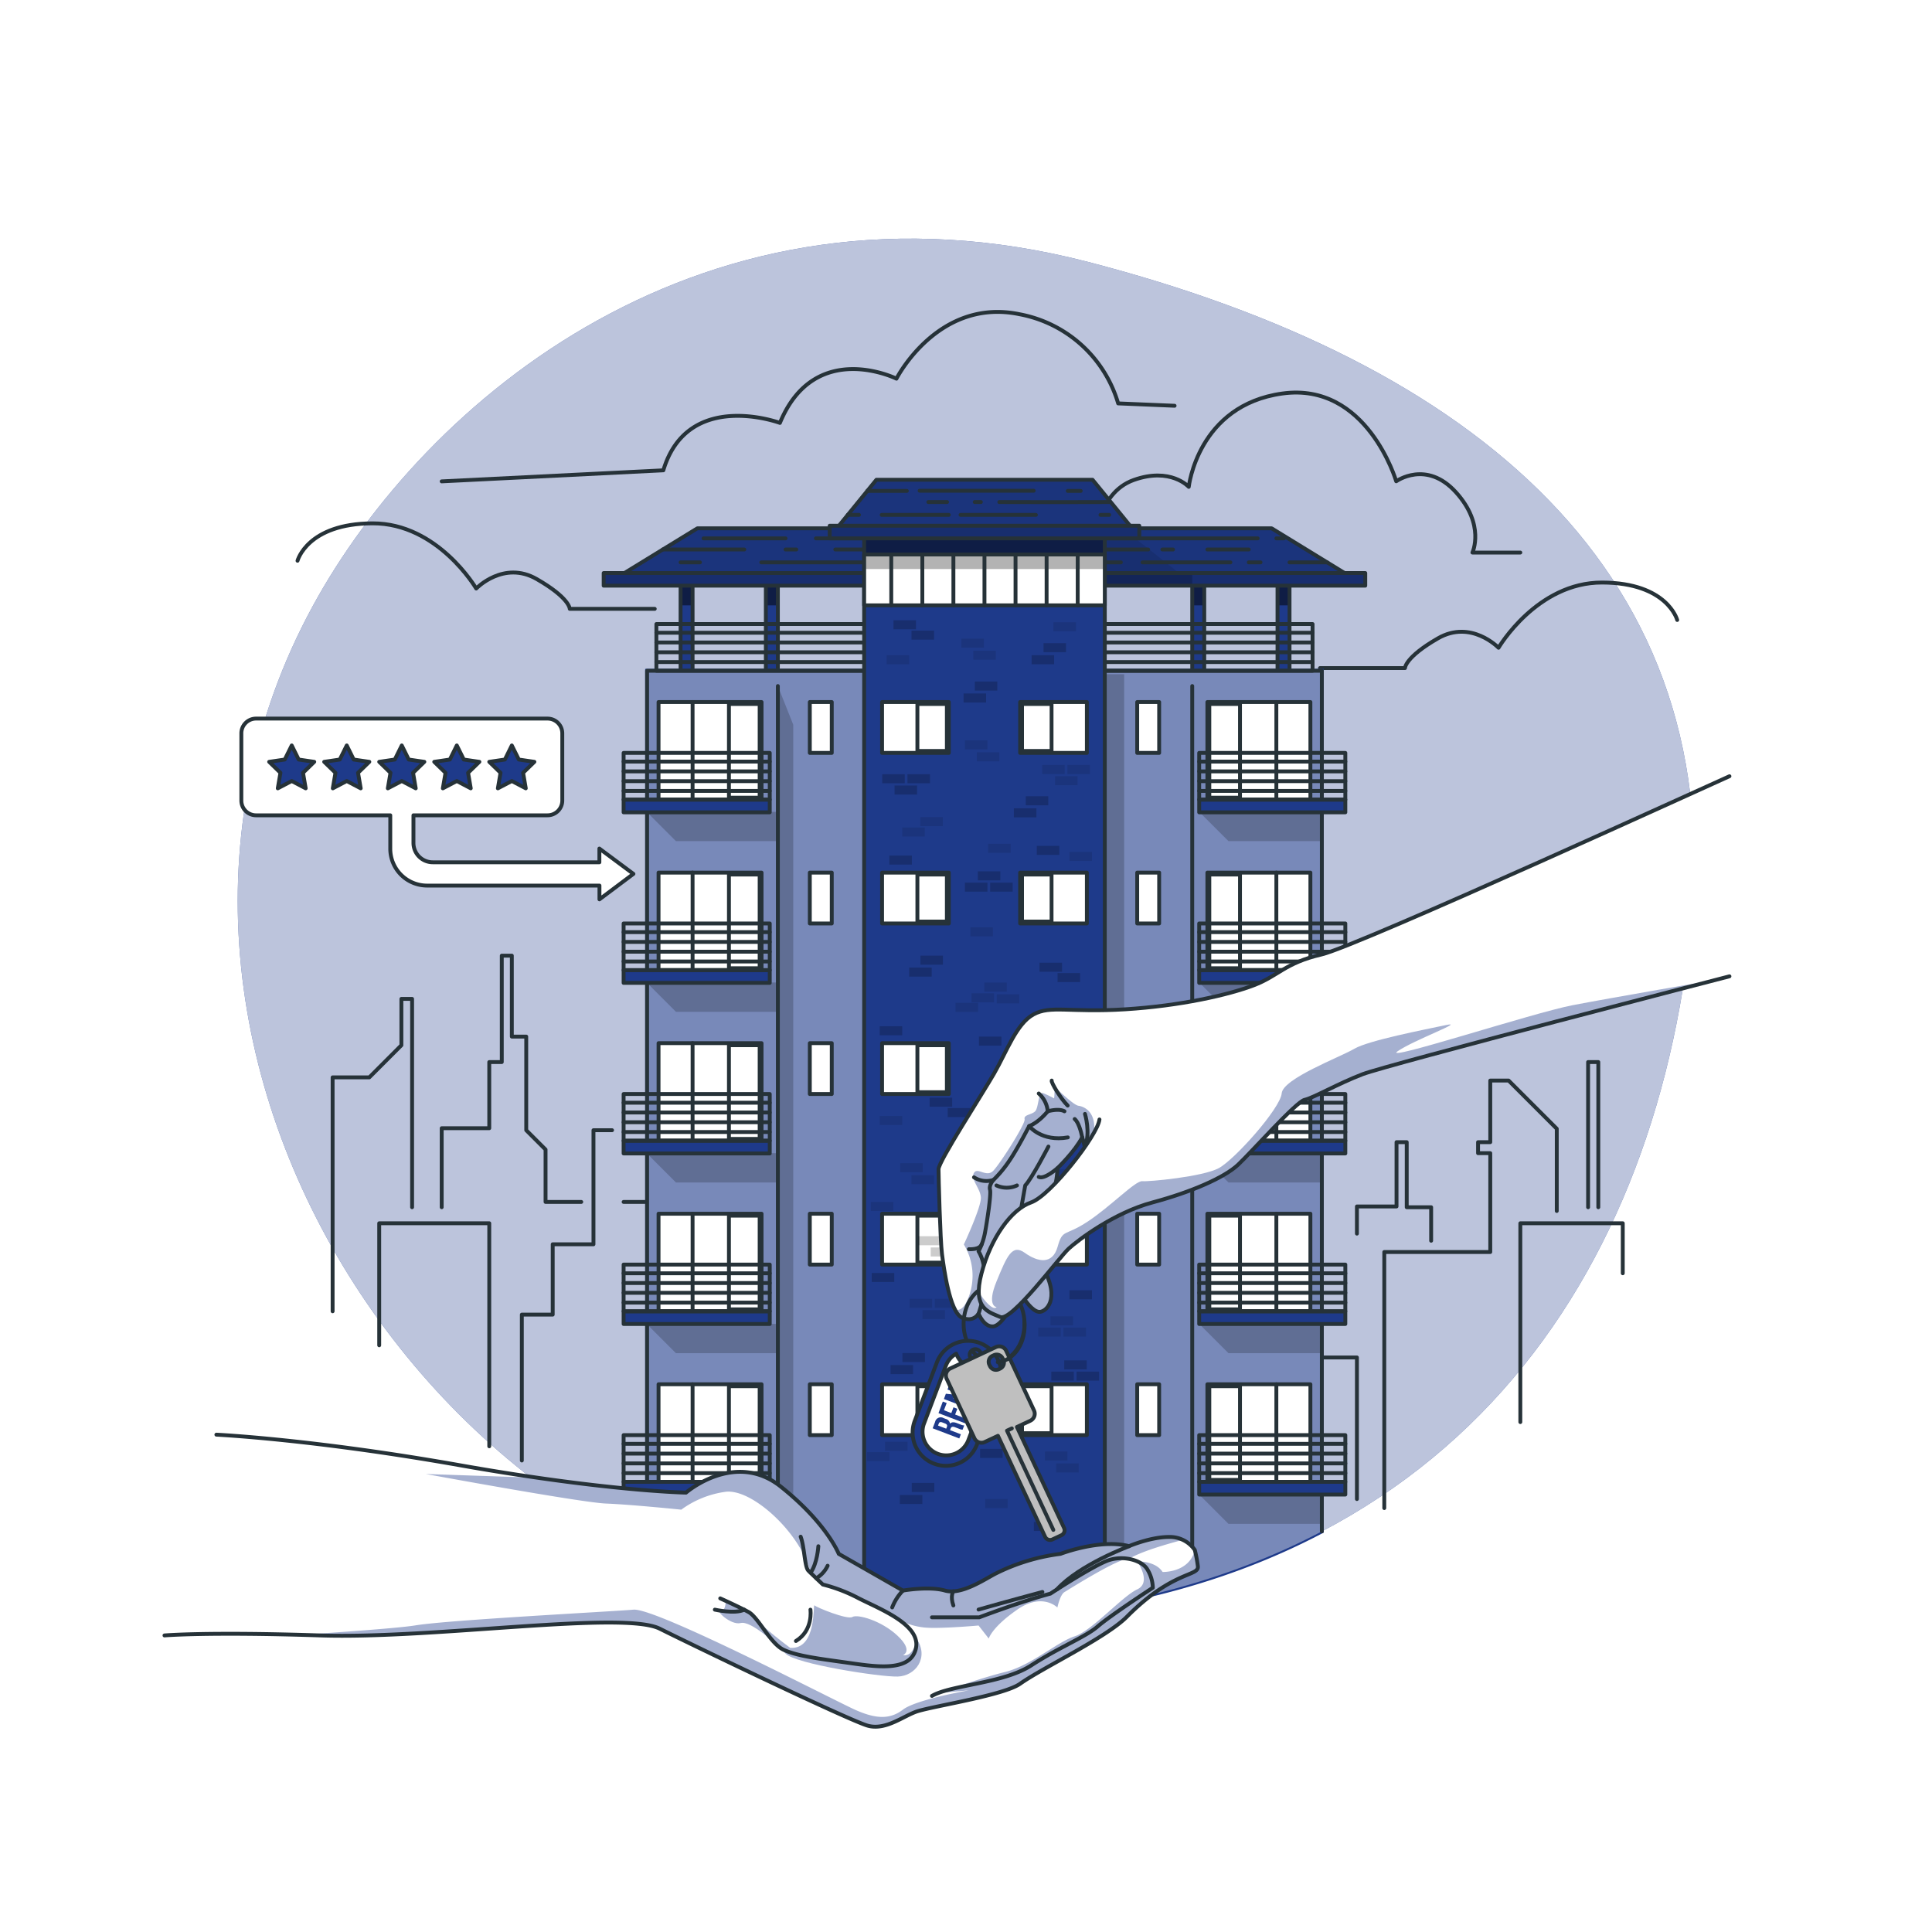 <svg class="animated" id="freepik_stories-apartment-rent" xmlns="http://www.w3.org/2000/svg" xmlns:xlink="http://www.w3.org/1999/xlink" viewBox="0 0 500 500" version="1.1" xmlns:svgjs="http://svgjs.com/svgjs"><style>svg#freepik_stories-apartment-rent:not(.animated) .animable {opacity: 0;}svg#freepik_stories-apartment-rent.animated #freepik--Stars--inject-69 {animation: 1.5s Infinite  linear floating;animation-delay: 0s;}            @keyframes floating {                0% {                    opacity: 1;                    transform: translateY(0px);                }                50% {                    transform: translateY(-10px);                }                100% {                    opacity: 1;                    transform: translateY(0px);                }            }        </style><g id="freepik--background-simple--inject-69" class="animable" style="transform-origin: 248.588px 250.609px;"><g id="el1gz3yg84ny1"><path d="M67.93,167.09s-27.88,72,11.3,144.5S199.11,422.39,263.7,455.14s131.66,16.8,163.53-36.84-11.84-91.93-11.9-168.42,11.45-96.74-30-161.36-143.06-78.93-219.9-31S67.93,167.09,67.93,167.09Z" style="fill: rgb(255, 255, 255); opacity: 0.7; transform-origin: 248.588px 250.609px;" class="animable" id="el7pyyk9sxqok"></path></g><path d="M80.86,157c28.83-53.07,101.32-115,200.79-89.2S448.31,148.17,437.3,243.13,368.42,417,243.78,419.3,17.66,273.34,80.86,157Z" style="fill: #1E3A8A; transform-origin: 250px 240.542px;" id="elkk74ywsmdk9" class="animable"></path><g id="ely0bsilu8oeh"><path d="M80.86,157c28.83-53.07,101.32-115,200.79-89.2S448.31,148.17,437.3,243.13,368.42,417,243.78,419.3,17.66,273.34,80.86,157Z" style="fill: rgb(255, 255, 255); opacity: 0.7; transform-origin: 250px 240.542px;" class="animable" id="el43qpwrnrxgx"></path></g></g><g id="freepik--Clouds--inject-69" class="animable" style="transform-origin: 255.53px 126.812px;"><path d="M77,145.12s2.51-9.63,19.42-9.68,26.82,16.87,26.82,16.87,7.09-7.37,15.66-2.45,8.55,7.71,8.55,7.71h22" style="fill: none; stroke: rgb(38, 50, 56); stroke-linecap: round; stroke-linejoin: round; transform-origin: 123.225px 146.505px;" id="el9sep5l92na5" class="animable"></path><path d="M434.06,160.45s-2.51-9.64-19.42-9.69-26.82,16.88-26.82,16.88-7.09-7.37-15.66-2.45-8.55,7.71-8.55,7.71h-22" style="fill: none; stroke: rgb(38, 50, 56); stroke-linecap: round; stroke-linejoin: round; transform-origin: 387.835px 161.83px;" id="el42u968a3qtl" class="animable"></path><path d="M393.46,143h-12.4s3.39-7.15-4.27-15.61-15.45-2.83-15.45-2.83-7.52-25.74-29.45-22.72S307.65,126,307.65,126s-4.69-5.19-14.24-1.78-11,16.48-8.63,22c0,0-10.87,2.11-11.6,11.39,0,0-.67-8.21-10.9-8.46s-12.79,12.45-12.79,12.45H238" style="fill: none; stroke: rgb(38, 50, 56); stroke-linecap: round; stroke-linejoin: round; transform-origin: 315.73px 131.597px;" id="elsliqztv1sns" class="animable"></path><path d="M114.31,124.58l57.36-2.86c6.31-21.09,30.17-12.27,30.17-12.27C210.87,87.57,232,98,232,98s10.72-21.08,31.88-16.67a32.91,32.91,0,0,1,25.5,23.07l14.6.61" style="fill: none; stroke: rgb(38, 50, 56); stroke-linecap: round; stroke-linejoin: round; transform-origin: 209.145px 102.652px;" id="elu8m7nvu634t" class="animable"></path></g><g id="freepik--Buildings--inject-69" class="animable" style="transform-origin: 253.025px 272.53px;"><polyline points="86.08 339.36 86.08 278.82 95.58 278.82 103.88 270.51 103.88 258.51 106.65 258.51 106.65 312.43" style="fill: none; stroke: rgb(38, 50, 56); stroke-linecap: round; stroke-linejoin: round; transform-origin: 96.365px 298.935px;" id="el1lahrgaiwj9" class="animable"></polyline><polyline points="98.14 348.16 98.14 316.58 126.62 316.58 126.62 374.3" style="fill: none; stroke: rgb(38, 50, 56); stroke-linecap: round; stroke-linejoin: round; transform-origin: 112.38px 345.44px;" id="eleq39sg62c8g" class="animable"></polyline><polyline points="114.31 312.43 114.31 291.98 126.62 291.98 126.62 274.86 129.86 274.86 129.86 247.32 132.46 247.32 132.46 268.27 136.19 268.27 136.19 292.5 141.19 297.5 141.19 311.06 150.43 311.06" style="fill: none; stroke: rgb(38, 50, 56); stroke-linecap: round; stroke-linejoin: round; transform-origin: 132.37px 279.875px;" id="elnrscor1hve" class="animable"></polyline><polyline points="135.05 377.98 135.05 340.22 143.04 340.22 143.04 322.02 153.59 322.02 153.59 292.5 158.4 292.5" style="fill: none; stroke: rgb(38, 50, 56); stroke-linecap: round; stroke-linejoin: round; transform-origin: 146.725px 335.24px;" id="eltyebjgywckh" class="animable"></polyline><polyline points="370.38 321.1 370.38 312.43 364.06 312.43 364.06 295.59 361.42 295.59 361.42 312.23 351.17 312.23 351.17 319.26" style="fill: none; stroke: rgb(38, 50, 56); stroke-linecap: round; stroke-linejoin: round; transform-origin: 360.775px 308.345px;" id="elz1jnjhxznxm" class="animable"></polyline><polyline points="402.89 313.4 402.89 292.11 390.43 279.65 385.68 279.65 385.68 295.59 382.52 295.59 382.52 298.44 385.68 298.44 385.68 324.02 358.25 324.02 358.25 366.83 358.25 390.29" style="fill: none; stroke: rgb(38, 50, 56); stroke-linecap: round; stroke-linejoin: round; transform-origin: 380.57px 334.97px;" id="elq6shmebcto" class="animable"></polyline><polyline points="393.46 368.03 393.46 316.58 419.97 316.58 419.97 329.52" style="fill: none; stroke: rgb(38, 50, 56); stroke-linecap: round; stroke-linejoin: round; transform-origin: 406.715px 342.305px;" id="elsk9pcuuotoe" class="animable"></polyline><polyline points="411 312.43 411 274.86 413.64 274.86 413.64 312.43" style="fill: none; stroke: rgb(38, 50, 56); stroke-linecap: round; stroke-linejoin: round; transform-origin: 412.32px 293.645px;" id="el6zu6dazeifg" class="animable"></polyline><polyline points="351.17 387.95 351.17 351.31 324.7 351.31 324.7 303.37 303.23 281.89 303.23 259.52 298.66 259.52 298.66 353.28" style="fill: none; stroke: rgb(38, 50, 56); stroke-linecap: round; stroke-linejoin: round; transform-origin: 324.915px 323.735px;" id="elnas9y87cff" class="animable"></polyline><polyline points="306.08 398.53 306.08 358.25 277.91 358.25 277.91 330.65 274.24 330.65 274.24 291.15 270.86 291.15 270.86 253.55 266.35 253.55 266.35 208.41 262.39 208.41 262.39 251.83 257.16 257.05 257.16 278.82 247.66 278.82 247.66 330.61 228.52 330.61 228.52 363.6 215.78 363.6 215.78 398.53" style="fill: none; stroke: rgb(38, 50, 56); stroke-linecap: round; stroke-linejoin: round; transform-origin: 260.93px 303.47px;" id="ellz6x44lcuco" class="animable"></polyline><polyline points="161.39 311.06 176.31 311.06 176.31 347.19 188.15 347.19 188.15 376.81" style="fill: none; stroke: rgb(38, 50, 56); stroke-linecap: round; stroke-linejoin: round; transform-origin: 174.77px 343.935px;" id="ellq1yh8ok8u" class="animable"></polyline><polyline points="178.64 323.3 188.15 323.3 188.15 289.18 233.5 289.18 233.5 324.02" style="fill: none; stroke: rgb(38, 50, 56); stroke-linecap: round; stroke-linejoin: round; transform-origin: 206.07px 306.6px;" id="el8rtbog4sf55" class="animable"></polyline><line x1="278.13" y1="316.58" x2="294.31" y2="316.58" style="fill: none; stroke: rgb(38, 50, 56); stroke-linecap: round; stroke-linejoin: round; transform-origin: 286.22px 316.58px;" id="eldum7spyuiad" class="animable"></line><polyline points="337.16 348.16 337.16 284.62 333.73 284.62 333.73 349" style="fill: none; stroke: rgb(38, 50, 56); stroke-linecap: round; stroke-linejoin: round; transform-origin: 335.445px 316.81px;" id="elzg33m6sx00k" class="animable"></polyline><polygon points="333.73 143.5 333.73 174.49 330.62 174.49 330.62 148.3 311.66 148.3 311.66 174.49 308.55 174.49 308.55 148.3 201.31 148.3 201.31 174.49 198.2 174.49 198.2 148.3 179.24 148.3 179.24 174.49 176.13 174.49 176.13 143.5 333.73 143.5" style="fill: #1E3A8A; transform-origin: 254.93px 158.995px;" id="el2auqtk90lkx" class="animable"></polygon><g style="clip-path: url(&quot;#freepik--clip-path--inject-69&quot;); transform-origin: 254.93px 150.08px;" id="el4u50i6zh03l" class="animable"><g id="elac0ovxzho2w"><polygon points="333.73 143.5 333.73 156.66 330.62 156.66 330.62 148.3 311.66 148.3 311.66 156.66 308.55 156.66 308.55 148.3 201.31 148.3 201.31 156.66 198.2 156.66 198.2 148.3 179.24 148.3 179.24 156.66 176.13 156.66 176.13 143.5 333.73 143.5" style="opacity: 0.5; transform-origin: 254.93px 150.08px;" class="animable" id="elfqeyecsewu"></polygon></g></g><polygon points="333.73 143.5 333.73 174.49 330.62 174.49 330.62 148.3 311.66 148.3 311.66 174.49 308.55 174.49 308.55 148.3 201.31 148.3 201.31 174.49 198.2 174.49 198.2 148.3 179.24 148.3 179.24 174.49 176.13 174.49 176.13 143.5 333.73 143.5" style="fill: none; stroke: rgb(38, 50, 56); stroke-linecap: round; stroke-linejoin: round; transform-origin: 254.93px 158.995px;" id="elg9bf6zhnaf" class="animable"></polygon><polygon points="329.1 136.73 285.37 136.73 264.19 136.73 180.47 136.73 158.4 150.26 243.16 150.26 276.4 150.26 351.17 150.26 329.1 136.73" style="fill: #1E3A8A; transform-origin: 254.785px 143.495px;" id="el7i3yu8pl51x" class="animable"></polygon><g style="clip-path: url(&quot;#freepik--clip-path-2--inject-69&quot;); transform-origin: 254.785px 143.495px;" id="ely2e4skw566n" class="animable"><g id="el18nunaagp9j"><polygon points="329.1 136.73 285.37 136.73 264.19 136.73 180.47 136.73 158.4 150.26 243.16 150.26 276.4 150.26 351.17 150.26 329.1 136.73" style="opacity: 0.1; transform-origin: 254.785px 143.495px;" class="animable" id="el37apetglc0f"></polygon></g><g id="elxyptotdd6dl"><polygon points="290.53 136.73 224.41 136.73 224.41 150.26 307.62 150.26 290.53 136.73" style="opacity: 0.1; transform-origin: 266.015px 143.495px;" class="animable" id="elg6ooxpr0p9u"></polygon></g></g><polygon points="329.1 136.73 285.37 136.73 264.19 136.73 180.47 136.73 158.4 150.26 243.16 150.26 276.4 150.26 351.17 150.26 329.1 136.73" style="fill: none; stroke: rgb(38, 50, 56); stroke-linecap: round; stroke-linejoin: round; transform-origin: 254.785px 143.495px;" id="elxwk0xf064pk" class="animable"></polygon><line x1="211.15" y1="139.33" x2="325.48" y2="139.33" style="fill: none; stroke: rgb(38, 50, 56); stroke-linecap: round; stroke-linejoin: round; transform-origin: 268.315px 139.33px;" id="ell1aalfwsly" class="animable"></line><line x1="297.15" y1="142.21" x2="216.17" y2="142.21" style="fill: none; stroke: rgb(38, 50, 56); stroke-linecap: round; stroke-linejoin: round; transform-origin: 256.66px 142.21px;" id="elbun86zyldfp" class="animable"></line><line x1="197.02" y1="145.54" x2="290.08" y2="145.54" style="fill: none; stroke: rgb(38, 50, 56); stroke-linecap: round; stroke-linejoin: round; transform-origin: 243.55px 145.54px;" id="ell7t2y48duu" class="animable"></line><line x1="300.82" y1="142.21" x2="303.59" y2="142.21" style="fill: none; stroke: rgb(38, 50, 56); stroke-linecap: round; stroke-linejoin: round; transform-origin: 302.205px 142.21px;" id="eldtxj5zjvuhd" class="animable"></line><line x1="312.47" y1="142.21" x2="323.18" y2="142.21" style="fill: none; stroke: rgb(38, 50, 56); stroke-linecap: round; stroke-linejoin: round; transform-origin: 317.825px 142.21px;" id="elquqo654z8ff" class="animable"></line><line x1="330.32" y1="139.33" x2="332.27" y2="139.33" style="fill: none; stroke: rgb(38, 50, 56); stroke-linecap: round; stroke-linejoin: round; transform-origin: 331.295px 139.33px;" id="elhpzmhsy9oxd" class="animable"></line><line x1="295.68" y1="145.54" x2="318.43" y2="145.54" style="fill: none; stroke: rgb(38, 50, 56); stroke-linecap: round; stroke-linejoin: round; transform-origin: 307.055px 145.54px;" id="elpuxdgecs0s" class="animable"></line><line x1="323.18" y1="145.54" x2="326.22" y2="145.54" style="fill: none; stroke: rgb(38, 50, 56); stroke-linecap: round; stroke-linejoin: round; transform-origin: 324.7px 145.54px;" id="elhqm7mm3jsuj" class="animable"></line><line x1="333.73" y1="145.54" x2="343.46" y2="145.54" style="fill: none; stroke: rgb(38, 50, 56); stroke-linecap: round; stroke-linejoin: round; transform-origin: 338.595px 145.54px;" id="el65zm2bs23jo" class="animable"></line><line x1="171.53" y1="142.21" x2="192.62" y2="142.21" style="fill: none; stroke: rgb(38, 50, 56); stroke-linecap: round; stroke-linejoin: round; transform-origin: 182.075px 142.21px;" id="elqjyaiwm3je" class="animable"></line><line x1="203.3" y1="142.21" x2="206.08" y2="142.21" style="fill: none; stroke: rgb(38, 50, 56); stroke-linecap: round; stroke-linejoin: round; transform-origin: 204.69px 142.21px;" id="el2akrerv2u9c" class="animable"></line><line x1="203.3" y1="139.33" x2="182.07" y2="139.33" style="fill: none; stroke: rgb(38, 50, 56); stroke-linecap: round; stroke-linejoin: round; transform-origin: 192.685px 139.33px;" id="eleh5pclwuupl" class="animable"></line><line x1="176.13" y1="145.54" x2="181.15" y2="145.54" style="fill: none; stroke: rgb(38, 50, 56); stroke-linecap: round; stroke-linejoin: round; transform-origin: 178.64px 145.54px;" id="elvu0pop36w1l" class="animable"></line><path d="M342.09,173.59V396.32c-26.59,14-59.16,22.25-98.31,23a162.59,162.59,0,0,1-76.31-17.85V173.59Z" style="fill: #1E3A8A; stroke: #1E3A8A; stroke-miterlimit: 10; transform-origin: 254.78px 296.463px;" id="elbjfd0b9eavn" class="animable"></path><g id="el8vc0w3fgfms"><path d="M342.09,173.59V396.32c-26.59,14-59.16,22.25-98.31,23a162.59,162.59,0,0,1-76.31-17.85V173.59Z" style="fill: rgb(255, 255, 255); opacity: 0.4; transform-origin: 254.78px 296.463px;" class="animable" id="elxdtc17o51z9"></path></g><g id="elzu9jxl5l25e"><rect x="283.2" y="174.49" width="7.73" height="239.17" style="opacity: 0.2; transform-origin: 287.065px 294.075px;" class="animable" id="elh0irx4lm05h"></rect></g><g id="elnypdbo0jez"><polygon points="205.29 401.33 201.31 411.33 201.31 177.55 205.29 187.55 205.29 401.33" style="opacity: 0.2; transform-origin: 203.3px 294.44px;" class="animable" id="elxukq3t1hjqo"></polygon></g><g id="elkmgmfk58yr"><polyline points="310.35 386.79 317.93 394.37 342.09 394.37 342.09 386.79 310.35 386.79" style="opacity: 0.2; transform-origin: 326.22px 390.58px;" class="animable" id="elgpk9iqjpyh9"></polyline></g><g id="elxzn76yedv1"><polyline points="310.35 342.62 317.93 350.2 342.09 350.2 342.09 342.62 310.35 342.62" style="opacity: 0.2; transform-origin: 326.22px 346.41px;" class="animable" id="elwn3gcv8cvl"></polyline></g><g id="eldrcovffh22"><polyline points="310.35 298.44 317.93 306.02 342.09 306.02 342.09 298.44 310.35 298.44" style="opacity: 0.2; transform-origin: 326.22px 302.23px;" class="animable" id="el8jb4q9hd5ij"></polyline></g><g id="elwc57yelzqxa"><polyline points="310.35 254.27 317.93 261.85 342.09 261.85 342.09 254.27 310.35 254.27" style="opacity: 0.2; transform-origin: 326.22px 258.06px;" class="animable" id="el96cyevysjgu"></polyline></g><g id="el97ra3e2h0bb"><polyline points="310.35 210.1 317.93 217.68 342.09 217.68 342.09 210.1 310.35 210.1" style="opacity: 0.2; transform-origin: 326.22px 213.89px;" class="animable" id="elolw4hyl5oue"></polyline></g><g id="elfujlqwojg3"><polyline points="167.35 386.79 174.93 394.37 201.09 394.37 201.09 386.79 167.35 386.79" style="opacity: 0.2; transform-origin: 184.22px 390.58px;" class="animable" id="elrwkhftvrewl"></polyline></g><g id="el0q920h9sxt4"><polyline points="167.35 342.62 174.93 350.2 201.09 350.2 201.09 342.62 167.35 342.62" style="opacity: 0.2; transform-origin: 184.22px 346.41px;" class="animable" id="el8ncrkyq529l"></polyline></g><g id="elz5xj5ribw5h"><polyline points="167.35 298.44 174.93 306.02 201.09 306.02 201.09 298.44 167.35 298.44" style="opacity: 0.2; transform-origin: 184.22px 302.23px;" class="animable" id="eljontcwb5tf"></polyline></g><g id="el81p5eyg1ige"><polyline points="167.35 254.27 174.93 261.85 201.09 261.85 201.09 254.27 167.35 254.27" style="opacity: 0.2; transform-origin: 184.22px 258.06px;" class="animable" id="elq9a25govsag"></polyline></g><g id="el3aivtec44md"><polyline points="167.35 210.1 174.93 217.68 201.09 217.68 201.09 210.1 167.35 210.1" style="opacity: 0.2; transform-origin: 184.22px 213.89px;" class="animable" id="ela6gp5y6h2h"></polyline></g><line x1="169.87" y1="163.75" x2="339.69" y2="163.75" style="fill: none; stroke: rgb(38, 50, 56); stroke-linecap: round; stroke-linejoin: round; transform-origin: 254.78px 163.75px;" id="elwvgguknoki" class="animable"></line><line x1="169.87" y1="166.28" x2="339.69" y2="166.28" style="fill: none; stroke: rgb(38, 50, 56); stroke-linecap: round; stroke-linejoin: round; transform-origin: 254.78px 166.28px;" id="elhcuhnspdl3h" class="animable"></line><line x1="169.87" y1="168.81" x2="339.69" y2="168.81" style="fill: none; stroke: rgb(38, 50, 56); stroke-linecap: round; stroke-linejoin: round; transform-origin: 254.78px 168.81px;" id="elxu8jepevjdd" class="animable"></line><line x1="169.87" y1="171.34" x2="339.69" y2="171.34" style="fill: none; stroke: rgb(38, 50, 56); stroke-linecap: round; stroke-linejoin: round; transform-origin: 254.78px 171.34px;" id="elkor78zq9qt" class="animable"></line><rect x="169.87" y="161.5" width="169.82" height="12.09" style="fill: none; stroke: rgb(38, 50, 56); stroke-linecap: round; stroke-linejoin: round; transform-origin: 254.78px 167.545px;" id="el1vk7fy0i2ds" class="animable"></rect><rect x="156.23" y="148.3" width="197.1" height="3.27" style="fill: #1E3A8A; transform-origin: 254.78px 149.935px;" id="elr15okdw6o6f" class="animable"></rect><g style="clip-path: url(&quot;#freepik--clip-path-3--inject-69&quot;); transform-origin: 254.78px 149.935px;" id="el5mqo4q5g4yr" class="animable"><g id="el9iok1ip5di7"><rect x="156.23" y="148.3" width="197.1" height="3.27" style="opacity: 0.2; transform-origin: 254.78px 149.935px;" class="animable" id="elpu2055ci3lq"></rect></g><g id="elc9vgy46dc27"><rect x="224.41" y="148.3" width="84.14" height="3.27" style="opacity: 0.2; transform-origin: 266.48px 149.935px;" class="animable" id="elgrgp7gm10rq"></rect></g></g><rect x="156.23" y="148.3" width="197.1" height="3.27" style="fill: none; stroke: rgb(38, 50, 56); stroke-linecap: round; stroke-linejoin: round; transform-origin: 254.78px 149.935px;" id="elqafzzay591a" class="animable"></rect><polyline points="167.47 401.45 167.47 173.59 342.09 173.59 342.09 396.32" style="fill: none; stroke: rgb(38, 50, 56); stroke-linecap: round; stroke-linejoin: round; transform-origin: 254.78px 287.52px;" id="el33b0hqy6gvs" class="animable"></polyline><polyline points="223.64 420.9 223.64 136.73 285.92 136.73 285.92 418.9" style="fill: #1E3A8A; transform-origin: 254.78px 278.815px;" id="ely7hirrh7df" class="animable"></polyline><g style="clip-path: url(&quot;#freepik--clip-path-4--inject-69&quot;); transform-origin: 254.78px 143.03px;" id="elapbukvi2emw" class="animable"><g id="elekmjtws3dw"><rect x="223.64" y="139.33" width="62.28" height="7.4" style="opacity: 0.5; transform-origin: 254.78px 143.03px;" class="animable" id="el12xg9cefomfm"></rect></g></g><polyline points="223.64 420.9 223.64 136.73 285.92 136.73 285.92 418.9" style="fill: none; stroke: rgb(38, 50, 56); stroke-linecap: round; stroke-linejoin: round; transform-origin: 254.78px 278.815px;" id="elirz1tqgbmc" class="animable"></polyline><rect x="228.28" y="181.69" width="17.27" height="13.16" style="fill: rgb(255, 255, 255); stroke: rgb(38, 50, 56); stroke-linecap: round; stroke-linejoin: round; transform-origin: 236.915px 188.27px;" id="el6u73myttpb3" class="animable"></rect><rect x="237.42" y="182.19" width="7.63" height="12.16" style="fill: rgb(255, 255, 255); transform-origin: 241.235px 188.27px;" id="elidxe79w7k0j" class="animable"></rect><path d="M244.55,182.69v11.16h-6.63V182.69h6.63m1-1h-8.63v13.16h8.63V181.69Z" style="fill: rgb(38, 50, 56); transform-origin: 241.235px 188.27px;" id="el32thbg5tqf7" class="animable"></path><rect x="170.43" y="181.69" width="26.66" height="25.25" style="fill: rgb(255, 255, 255); stroke: rgb(38, 50, 56); stroke-linecap: round; stroke-linejoin: round; transform-origin: 183.76px 194.315px;" id="elmhuueb9l7w" class="animable"></rect><line x1="179.24" y1="181.69" x2="179.24" y2="206.94" style="fill: none; stroke: rgb(38, 50, 56); stroke-linecap: round; stroke-linejoin: round; transform-origin: 179.24px 194.315px;" id="ell6u631f9sps" class="animable"></line><path d="M196.1,182.69v23.25h-6.95V182.69h6.95m1-1h-8.95v25.25h8.95V181.69Z" style="fill: rgb(38, 50, 56); transform-origin: 192.625px 194.315px;" id="el4avwtjde3ar" class="animable"></path><rect x="161.39" y="206.94" width="37.82" height="3.29" style="fill: #1E3A8A; stroke: rgb(38, 50, 56); stroke-linecap: round; stroke-linejoin: round; transform-origin: 180.3px 208.585px;" id="el7q6gddmdxlq" class="animable"></rect><line x1="161.39" y1="197.1" x2="199.21" y2="197.1" style="fill: none; stroke: rgb(38, 50, 56); stroke-linecap: round; stroke-linejoin: round; transform-origin: 180.3px 197.1px;" id="el5xrv2xdk60o" class="animable"></line><line x1="161.39" y1="199.63" x2="199.21" y2="199.63" style="fill: none; stroke: rgb(38, 50, 56); stroke-linecap: round; stroke-linejoin: round; transform-origin: 180.3px 199.63px;" id="elr68l3bqgis" class="animable"></line><line x1="161.39" y1="202.16" x2="199.21" y2="202.16" style="fill: none; stroke: rgb(38, 50, 56); stroke-linecap: round; stroke-linejoin: round; transform-origin: 180.3px 202.16px;" id="eliynbj4sd3bi" class="animable"></line><line x1="161.39" y1="204.69" x2="199.21" y2="204.69" style="fill: none; stroke: rgb(38, 50, 56); stroke-linecap: round; stroke-linejoin: round; transform-origin: 180.3px 204.69px;" id="el5e31di07faf" class="animable"></line><rect x="161.39" y="194.85" width="37.82" height="12.09" style="fill: none; stroke: rgb(38, 50, 56); stroke-linecap: round; stroke-linejoin: round; transform-origin: 180.3px 200.895px;" id="el4b57j09f2u" class="animable"></rect><rect x="209.58" y="181.69" width="5.68" height="13.16" style="fill: rgb(255, 255, 255); stroke: rgb(38, 50, 56); stroke-linecap: round; stroke-linejoin: round; transform-origin: 212.42px 188.27px;" id="el4su9o0rtwln" class="animable"></rect><g id="else3c0hhiu8"><rect x="264.01" y="181.69" width="17.27" height="13.16" style="fill: rgb(255, 255, 255); stroke: rgb(38, 50, 56); stroke-linecap: round; stroke-linejoin: round; transform-origin: 272.645px 188.27px; transform: rotate(180deg);" class="animable" id="elj56bs5hrxg"></rect></g><rect x="264.51" y="182.19" width="7.63" height="12.16" style="fill: rgb(255, 255, 255); transform-origin: 268.325px 188.27px;" id="elx0v2zv671c" class="animable"></rect><path d="M271.65,182.69v11.16H265V182.69h6.64m1-1H264v13.16h8.64V181.69Z" style="fill: rgb(38, 50, 56); transform-origin: 268.32px 188.27px;" id="elan4qbda0geh" class="animable"></path><g id="el0u9sdlnce6lh"><rect x="312.47" y="181.69" width="26.66" height="25.25" style="fill: rgb(255, 255, 255); stroke: rgb(38, 50, 56); stroke-linecap: round; stroke-linejoin: round; transform-origin: 325.8px 194.315px; transform: rotate(180deg);" class="animable" id="elrfkvmsy0d6"></rect></g><line x1="330.32" y1="181.69" x2="330.32" y2="206.94" style="fill: none; stroke: rgb(38, 50, 56); stroke-linecap: round; stroke-linejoin: round; transform-origin: 330.32px 194.315px;" id="el6vxjwp3g1lf" class="animable"></line><path d="M320.41,182.69v23.25h-6.94V182.69h6.94m1-1h-8.94v25.25h8.94V181.69Z" style="fill: rgb(38, 50, 56); transform-origin: 316.94px 194.315px;" id="elaowxc2ebe9" class="animable"></path><g id="el86gsvvx774t"><rect x="310.35" y="206.94" width="37.82" height="3.29" style="fill: #1E3A8A; stroke: rgb(38, 50, 56); stroke-linecap: round; stroke-linejoin: round; transform-origin: 329.26px 208.585px; transform: rotate(180deg);" class="animable" id="elqsnyo5ssxc"></rect></g><line x1="348.17" y1="197.1" x2="310.35" y2="197.1" style="fill: none; stroke: rgb(38, 50, 56); stroke-linecap: round; stroke-linejoin: round; transform-origin: 329.26px 197.1px;" id="elc0cz0r64do" class="animable"></line><line x1="348.17" y1="199.63" x2="310.35" y2="199.63" style="fill: none; stroke: rgb(38, 50, 56); stroke-linecap: round; stroke-linejoin: round; transform-origin: 329.26px 199.63px;" id="elt1ze2i6fto" class="animable"></line><line x1="348.17" y1="202.16" x2="310.35" y2="202.16" style="fill: none; stroke: rgb(38, 50, 56); stroke-linecap: round; stroke-linejoin: round; transform-origin: 329.26px 202.16px;" id="elbt2ybyoo6e7" class="animable"></line><line x1="348.17" y1="204.69" x2="310.35" y2="204.69" style="fill: none; stroke: rgb(38, 50, 56); stroke-linecap: round; stroke-linejoin: round; transform-origin: 329.26px 204.69px;" id="elmxovspfxlo" class="animable"></line><g id="el4yu4ryfqrnv"><rect x="310.35" y="194.85" width="37.82" height="12.09" style="fill: none; stroke: rgb(38, 50, 56); stroke-linecap: round; stroke-linejoin: round; transform-origin: 329.26px 200.895px; transform: rotate(180deg);" class="animable" id="el6gn6q3yoowh"></rect></g><g id="elf0fbje2lvyu"><rect x="294.31" y="181.69" width="5.68" height="13.16" style="fill: rgb(255, 255, 255); stroke: rgb(38, 50, 56); stroke-linecap: round; stroke-linejoin: round; transform-origin: 297.15px 188.27px; transform: rotate(180deg);" class="animable" id="el98rs6psn9s"></rect></g><rect x="228.28" y="225.83" width="17.27" height="13.16" style="fill: rgb(255, 255, 255); stroke: rgb(38, 50, 56); stroke-linecap: round; stroke-linejoin: round; transform-origin: 236.915px 232.41px;" id="elz3f6x0uz0bm" class="animable"></rect><rect x="237.42" y="226.33" width="7.63" height="12.16" style="fill: rgb(255, 255, 255); transform-origin: 241.235px 232.41px;" id="elgga3j8d6x3r" class="animable"></rect><path d="M244.55,226.83V238h-6.63V226.83h6.63m1-1h-8.63V239h8.63V225.83Z" style="fill: rgb(38, 50, 56); transform-origin: 241.235px 232.415px;" id="elmwa8ptp69m" class="animable"></path><rect x="170.43" y="225.83" width="26.66" height="25.25" style="fill: rgb(255, 255, 255); stroke: rgb(38, 50, 56); stroke-linecap: round; stroke-linejoin: round; transform-origin: 183.76px 238.455px;" id="elenypot338j" class="animable"></rect><line x1="179.24" y1="225.83" x2="179.24" y2="251.08" style="fill: none; stroke: rgb(38, 50, 56); stroke-linecap: round; stroke-linejoin: round; transform-origin: 179.24px 238.455px;" id="el7fv4qsnauwk" class="animable"></line><path d="M196.1,226.83v23.25h-6.95V226.83h6.95m1-1h-8.95v25.25h8.95V225.83Z" style="fill: rgb(38, 50, 56); transform-origin: 192.625px 238.455px;" id="el7k8zfqoqejk" class="animable"></path><rect x="161.39" y="251.08" width="37.82" height="3.29" style="fill: #1E3A8A; stroke: rgb(38, 50, 56); stroke-linecap: round; stroke-linejoin: round; transform-origin: 180.3px 252.725px;" id="elz5mizwktju" class="animable"></rect><line x1="161.39" y1="241.24" x2="199.21" y2="241.24" style="fill: none; stroke: rgb(38, 50, 56); stroke-linecap: round; stroke-linejoin: round; transform-origin: 180.3px 241.24px;" id="el8wl4zz5rdbq" class="animable"></line><line x1="161.39" y1="243.77" x2="199.21" y2="243.77" style="fill: none; stroke: rgb(38, 50, 56); stroke-linecap: round; stroke-linejoin: round; transform-origin: 180.3px 243.77px;" id="elnz92izc2l4i" class="animable"></line><line x1="161.39" y1="246.3" x2="199.21" y2="246.3" style="fill: none; stroke: rgb(38, 50, 56); stroke-linecap: round; stroke-linejoin: round; transform-origin: 180.3px 246.3px;" id="ela1kvp2jjsym" class="animable"></line><line x1="161.39" y1="248.83" x2="199.21" y2="248.83" style="fill: none; stroke: rgb(38, 50, 56); stroke-linecap: round; stroke-linejoin: round; transform-origin: 180.3px 248.83px;" id="eloca3qgowob" class="animable"></line><rect x="161.39" y="238.99" width="37.82" height="12.09" style="fill: none; stroke: rgb(38, 50, 56); stroke-linecap: round; stroke-linejoin: round; transform-origin: 180.3px 245.035px;" id="eludyepei6yad" class="animable"></rect><rect x="209.58" y="225.83" width="5.68" height="13.16" style="fill: rgb(255, 255, 255); stroke: rgb(38, 50, 56); stroke-linecap: round; stroke-linejoin: round; transform-origin: 212.42px 232.41px;" id="elbpdfrh1gal7" class="animable"></rect><g id="elcmo5yxzh89"><rect x="264.01" y="225.83" width="17.27" height="13.16" style="fill: rgb(255, 255, 255); stroke: rgb(38, 50, 56); stroke-linecap: round; stroke-linejoin: round; transform-origin: 272.645px 232.41px; transform: rotate(180deg);" class="animable" id="eliavvp4m538c"></rect></g><rect x="264.51" y="226.33" width="7.63" height="12.16" style="fill: rgb(255, 255, 255); transform-origin: 268.325px 232.41px;" id="elmnu69nefv1o" class="animable"></rect><path d="M271.65,226.83V238H265V226.83h6.64m1-1H264V239h8.64V225.83Z" style="fill: rgb(38, 50, 56); transform-origin: 268.32px 232.415px;" id="el3k1zcvytag5" class="animable"></path><g id="elqpxkw0s5b3q"><rect x="312.47" y="225.83" width="26.66" height="25.25" style="fill: rgb(255, 255, 255); stroke: rgb(38, 50, 56); stroke-linecap: round; stroke-linejoin: round; transform-origin: 325.8px 238.455px; transform: rotate(180deg);" class="animable" id="elfeotca1qq4"></rect></g><line x1="330.32" y1="225.83" x2="330.32" y2="251.08" style="fill: none; stroke: rgb(38, 50, 56); stroke-linecap: round; stroke-linejoin: round; transform-origin: 330.32px 238.455px;" id="el7xoobh81x0r" class="animable"></line><path d="M320.41,226.83v23.25h-6.94V226.83h6.94m1-1h-8.94v25.25h8.94V225.83Z" style="fill: rgb(38, 50, 56); transform-origin: 316.94px 238.455px;" id="el1gy6i9bh3zx" class="animable"></path><g id="el1znadigqbzn"><rect x="310.35" y="251.08" width="37.82" height="3.29" style="fill: #1E3A8A; stroke: rgb(38, 50, 56); stroke-linecap: round; stroke-linejoin: round; transform-origin: 329.26px 252.725px; transform: rotate(180deg);" class="animable" id="elshlmdmkk3cl"></rect></g><line x1="348.17" y1="241.24" x2="310.35" y2="241.24" style="fill: none; stroke: rgb(38, 50, 56); stroke-linecap: round; stroke-linejoin: round; transform-origin: 329.26px 241.24px;" id="elc8mjqojjdl7" class="animable"></line><line x1="348.17" y1="243.77" x2="310.35" y2="243.77" style="fill: none; stroke: rgb(38, 50, 56); stroke-linecap: round; stroke-linejoin: round; transform-origin: 329.26px 243.77px;" id="elere3e050nqu" class="animable"></line><line x1="348.17" y1="246.3" x2="310.35" y2="246.3" style="fill: none; stroke: rgb(38, 50, 56); stroke-linecap: round; stroke-linejoin: round; transform-origin: 329.26px 246.3px;" id="elx4ln0w7fbk" class="animable"></line><line x1="348.17" y1="248.83" x2="310.35" y2="248.83" style="fill: none; stroke: rgb(38, 50, 56); stroke-linecap: round; stroke-linejoin: round; transform-origin: 329.26px 248.83px;" id="elu83wdvtgi1" class="animable"></line><g id="elf7oomq2ur5b"><rect x="310.35" y="238.99" width="37.82" height="12.09" style="fill: none; stroke: rgb(38, 50, 56); stroke-linecap: round; stroke-linejoin: round; transform-origin: 329.26px 245.035px; transform: rotate(180deg);" class="animable" id="elh6z4chrcr9"></rect></g><g id="elq8bn57czmx"><rect x="294.31" y="225.83" width="5.68" height="13.16" style="fill: rgb(255, 255, 255); stroke: rgb(38, 50, 56); stroke-linecap: round; stroke-linejoin: round; transform-origin: 297.15px 232.41px; transform: rotate(180deg);" class="animable" id="el6me0l2j5lkw"></rect></g><rect x="228.28" y="269.97" width="17.27" height="13.16" style="fill: rgb(255, 255, 255); stroke: rgb(38, 50, 56); stroke-linecap: round; stroke-linejoin: round; transform-origin: 236.915px 276.55px;" id="elp7e8g0q80ik" class="animable"></rect><rect x="237.42" y="270.47" width="7.63" height="12.16" style="fill: rgb(255, 255, 255); transform-origin: 241.235px 276.55px;" id="eltsjic2yrbk" class="animable"></rect><path d="M244.55,271v11.16h-6.63V271h6.63m1-1h-8.63v13.16h8.63V270Z" style="fill: rgb(38, 50, 56); transform-origin: 241.235px 276.58px;" id="eluvnla8txtq" class="animable"></path><rect x="170.43" y="269.97" width="26.66" height="25.25" style="fill: rgb(255, 255, 255); stroke: rgb(38, 50, 56); stroke-linecap: round; stroke-linejoin: round; transform-origin: 183.76px 282.595px;" id="eljsdtm6174s" class="animable"></rect><line x1="179.24" y1="269.97" x2="179.24" y2="295.22" style="fill: none; stroke: rgb(38, 50, 56); stroke-linecap: round; stroke-linejoin: round; transform-origin: 179.24px 282.595px;" id="elts2ozhxaa3" class="animable"></line><path d="M196.1,271v23.25h-6.95V271h6.95m1-1h-8.95v25.25h8.95V270Z" style="fill: rgb(38, 50, 56); transform-origin: 192.625px 282.625px;" id="elj5gcyoghc5c" class="animable"></path><rect x="161.39" y="295.22" width="37.82" height="3.29" style="fill: #1E3A8A; stroke: rgb(38, 50, 56); stroke-linecap: round; stroke-linejoin: round; transform-origin: 180.3px 296.865px;" id="elafqjfttd34e" class="animable"></rect><line x1="161.39" y1="285.38" x2="199.21" y2="285.38" style="fill: none; stroke: rgb(38, 50, 56); stroke-linecap: round; stroke-linejoin: round; transform-origin: 180.3px 285.38px;" id="elmqcywc7h3d8" class="animable"></line><line x1="161.39" y1="287.91" x2="199.21" y2="287.91" style="fill: none; stroke: rgb(38, 50, 56); stroke-linecap: round; stroke-linejoin: round; transform-origin: 180.3px 287.91px;" id="elqaxi7v5701e" class="animable"></line><line x1="161.39" y1="290.44" x2="199.21" y2="290.44" style="fill: none; stroke: rgb(38, 50, 56); stroke-linecap: round; stroke-linejoin: round; transform-origin: 180.3px 290.44px;" id="el48cahh6w3nr" class="animable"></line><line x1="161.39" y1="292.97" x2="199.21" y2="292.97" style="fill: none; stroke: rgb(38, 50, 56); stroke-linecap: round; stroke-linejoin: round; transform-origin: 180.3px 292.97px;" id="elsqyh3xqitx" class="animable"></line><rect x="161.39" y="283.13" width="37.82" height="12.09" style="fill: none; stroke: rgb(38, 50, 56); stroke-linecap: round; stroke-linejoin: round; transform-origin: 180.3px 289.175px;" id="elgabzsau77xe" class="animable"></rect><rect x="209.58" y="269.97" width="5.68" height="13.16" style="fill: rgb(255, 255, 255); stroke: rgb(38, 50, 56); stroke-linecap: round; stroke-linejoin: round; transform-origin: 212.42px 276.55px;" id="elv3lb7shqwh" class="animable"></rect><g id="el62bqmyw6w3q"><rect x="264.01" y="269.97" width="17.27" height="13.16" style="fill: rgb(255, 255, 255); stroke: rgb(38, 50, 56); stroke-linecap: round; stroke-linejoin: round; transform-origin: 272.645px 276.55px; transform: rotate(180deg);" class="animable" id="elyh0cjll56m"></rect></g><rect x="264.51" y="270.47" width="7.63" height="12.16" style="fill: rgb(255, 255, 255); transform-origin: 268.325px 276.55px;" id="elfxuopzv1mum" class="animable"></rect><path d="M271.65,271v11.16H265V271h6.64m1-1H264v13.16h8.64V270Z" style="fill: rgb(38, 50, 56); transform-origin: 268.32px 276.58px;" id="elh8bzl10l0p6" class="animable"></path><g id="el43ztcgo8pz"><rect x="312.47" y="269.97" width="26.66" height="25.25" style="fill: rgb(255, 255, 255); stroke: rgb(38, 50, 56); stroke-linecap: round; stroke-linejoin: round; transform-origin: 325.8px 282.595px; transform: rotate(180deg);" class="animable" id="ell5ztw1iqydr"></rect></g><line x1="330.32" y1="269.97" x2="330.32" y2="295.22" style="fill: none; stroke: rgb(38, 50, 56); stroke-linecap: round; stroke-linejoin: round; transform-origin: 330.32px 282.595px;" id="elqf34ehvv8xd" class="animable"></line><path d="M320.41,271v23.25h-6.94V271h6.94m1-1h-8.94v25.25h8.94V270Z" style="fill: rgb(38, 50, 56); transform-origin: 316.94px 282.625px;" id="elysutss2i82k" class="animable"></path><g id="elanxv80wyg87"><rect x="310.35" y="295.22" width="37.82" height="3.29" style="fill: #1E3A8A; stroke: rgb(38, 50, 56); stroke-linecap: round; stroke-linejoin: round; transform-origin: 329.26px 296.865px; transform: rotate(180deg);" class="animable" id="elu23ovreq4ah"></rect></g><line x1="348.17" y1="285.38" x2="310.35" y2="285.38" style="fill: none; stroke: rgb(38, 50, 56); stroke-linecap: round; stroke-linejoin: round; transform-origin: 329.26px 285.38px;" id="el7fko0zc7mlk" class="animable"></line><line x1="348.17" y1="287.91" x2="310.35" y2="287.91" style="fill: none; stroke: rgb(38, 50, 56); stroke-linecap: round; stroke-linejoin: round; transform-origin: 329.26px 287.91px;" id="elcs213uv4z1r" class="animable"></line><line x1="348.17" y1="290.44" x2="310.35" y2="290.44" style="fill: none; stroke: rgb(38, 50, 56); stroke-linecap: round; stroke-linejoin: round; transform-origin: 329.26px 290.44px;" id="elnoarl1ssup" class="animable"></line><line x1="348.17" y1="292.97" x2="310.35" y2="292.97" style="fill: none; stroke: rgb(38, 50, 56); stroke-linecap: round; stroke-linejoin: round; transform-origin: 329.26px 292.97px;" id="elqdci5851ll" class="animable"></line><g id="el9z4ht55q7ku"><rect x="310.35" y="283.13" width="37.82" height="12.09" style="fill: none; stroke: rgb(38, 50, 56); stroke-linecap: round; stroke-linejoin: round; transform-origin: 329.26px 289.175px; transform: rotate(180deg);" class="animable" id="elxg7hrfeete"></rect></g><g id="elsiqx2igoxq"><rect x="294.31" y="269.97" width="5.68" height="13.16" style="fill: rgb(255, 255, 255); stroke: rgb(38, 50, 56); stroke-linecap: round; stroke-linejoin: round; transform-origin: 297.15px 276.55px; transform: rotate(180deg);" class="animable" id="el8w6jmhhdimj"></rect></g><rect x="228.28" y="314.11" width="17.27" height="13.16" style="fill: rgb(255, 255, 255); stroke: rgb(38, 50, 56); stroke-linecap: round; stroke-linejoin: round; transform-origin: 236.915px 320.69px;" id="elwsigo1w1jvf" class="animable"></rect><rect x="237.42" y="314.61" width="7.63" height="12.16" style="fill: rgb(255, 255, 255); transform-origin: 241.235px 320.69px;" id="ely4g4mclx5k9" class="animable"></rect><path d="M244.55,315.11v11.16h-6.63V315.11h6.63m1-1h-8.63v13.16h8.63V314.11Z" style="fill: rgb(38, 50, 56); transform-origin: 241.235px 320.69px;" id="elqrfkltrkxn" class="animable"></path><rect x="170.43" y="314.11" width="26.66" height="25.25" style="fill: rgb(255, 255, 255); stroke: rgb(38, 50, 56); stroke-linecap: round; stroke-linejoin: round; transform-origin: 183.76px 326.735px;" id="el3741j7ethvr" class="animable"></rect><line x1="179.24" y1="314.11" x2="179.24" y2="339.36" style="fill: none; stroke: rgb(38, 50, 56); stroke-linecap: round; stroke-linejoin: round; transform-origin: 179.24px 326.735px;" id="el8d6nys5np3" class="animable"></line><path d="M196.1,315.11v23.25h-6.95V315.11h6.95m1-1h-8.95v25.25h8.95V314.11Z" style="fill: rgb(38, 50, 56); transform-origin: 192.625px 326.735px;" id="ella19a3w475" class="animable"></path><rect x="161.39" y="339.36" width="37.82" height="3.29" style="fill: #1E3A8A; stroke: rgb(38, 50, 56); stroke-linecap: round; stroke-linejoin: round; transform-origin: 180.3px 341.005px;" id="eloch6672m61" class="animable"></rect><line x1="161.39" y1="329.52" x2="199.21" y2="329.52" style="fill: none; stroke: rgb(38, 50, 56); stroke-linecap: round; stroke-linejoin: round; transform-origin: 180.3px 329.52px;" id="el130goa483txq" class="animable"></line><line x1="161.39" y1="332.05" x2="199.21" y2="332.05" style="fill: none; stroke: rgb(38, 50, 56); stroke-linecap: round; stroke-linejoin: round; transform-origin: 180.3px 332.05px;" id="el8ekl3jml4v" class="animable"></line><line x1="161.39" y1="334.58" x2="199.21" y2="334.58" style="fill: none; stroke: rgb(38, 50, 56); stroke-linecap: round; stroke-linejoin: round; transform-origin: 180.3px 334.58px;" id="elot6vcons1gc" class="animable"></line><line x1="161.39" y1="337.11" x2="199.21" y2="337.11" style="fill: none; stroke: rgb(38, 50, 56); stroke-linecap: round; stroke-linejoin: round; transform-origin: 180.3px 337.11px;" id="eluifbgqglx6q" class="animable"></line><rect x="161.39" y="327.27" width="37.82" height="12.09" style="fill: none; stroke: rgb(38, 50, 56); stroke-linecap: round; stroke-linejoin: round; transform-origin: 180.3px 333.315px;" id="elxl1r7eqjck" class="animable"></rect><rect x="209.58" y="314.11" width="5.68" height="13.16" style="fill: rgb(255, 255, 255); stroke: rgb(38, 50, 56); stroke-linecap: round; stroke-linejoin: round; transform-origin: 212.42px 320.69px;" id="elae4ekcdixcr" class="animable"></rect><g id="elsurxhoauny"><rect x="264.01" y="314.11" width="17.27" height="13.16" style="fill: rgb(255, 255, 255); stroke: rgb(38, 50, 56); stroke-linecap: round; stroke-linejoin: round; transform-origin: 272.645px 320.69px; transform: rotate(180deg);" class="animable" id="el0rqtxa80ytep"></rect></g><rect x="264.51" y="314.61" width="7.63" height="12.16" style="fill: rgb(255, 255, 255); transform-origin: 268.325px 320.69px;" id="els3rodt4rywn" class="animable"></rect><path d="M271.65,315.11v11.16H265V315.11h6.64m1-1H264v13.16h8.64V314.11Z" style="fill: rgb(38, 50, 56); transform-origin: 268.32px 320.69px;" id="el0fuz6w0mef2n" class="animable"></path><g id="elyvh57duqp9"><rect x="312.47" y="314.11" width="26.66" height="25.25" style="fill: rgb(255, 255, 255); stroke: rgb(38, 50, 56); stroke-linecap: round; stroke-linejoin: round; transform-origin: 325.8px 326.735px; transform: rotate(180deg);" class="animable" id="elqxwgfqmfvsg"></rect></g><line x1="330.32" y1="314.11" x2="330.32" y2="339.36" style="fill: none; stroke: rgb(38, 50, 56); stroke-linecap: round; stroke-linejoin: round; transform-origin: 330.32px 326.735px;" id="el4xpxqwyglxs" class="animable"></line><path d="M320.41,315.11v23.25h-6.94V315.11h6.94m1-1h-8.94v25.25h8.94V314.11Z" style="fill: rgb(38, 50, 56); transform-origin: 316.94px 326.735px;" id="eluky2amajwpp" class="animable"></path><g id="elfqyinn4dpe"><rect x="310.35" y="339.36" width="37.82" height="3.29" style="fill: #1E3A8A; stroke: rgb(38, 50, 56); stroke-linecap: round; stroke-linejoin: round; transform-origin: 329.26px 341.005px; transform: rotate(180deg);" class="animable" id="elye8yufd64v"></rect></g><line x1="348.17" y1="329.52" x2="310.35" y2="329.52" style="fill: none; stroke: rgb(38, 50, 56); stroke-linecap: round; stroke-linejoin: round; transform-origin: 329.26px 329.52px;" id="el0ljktwvfai3k" class="animable"></line><line x1="348.17" y1="332.05" x2="310.35" y2="332.05" style="fill: none; stroke: rgb(38, 50, 56); stroke-linecap: round; stroke-linejoin: round; transform-origin: 329.26px 332.05px;" id="el04b7dvzff4b" class="animable"></line><line x1="348.17" y1="334.58" x2="310.35" y2="334.58" style="fill: none; stroke: rgb(38, 50, 56); stroke-linecap: round; stroke-linejoin: round; transform-origin: 329.26px 334.58px;" id="el65qhcr2vjth" class="animable"></line><line x1="348.17" y1="337.11" x2="310.35" y2="337.11" style="fill: none; stroke: rgb(38, 50, 56); stroke-linecap: round; stroke-linejoin: round; transform-origin: 329.26px 337.11px;" id="elmquo1petmls" class="animable"></line><g id="elstctsdp64el"><rect x="310.35" y="327.27" width="37.82" height="12.09" style="fill: none; stroke: rgb(38, 50, 56); stroke-linecap: round; stroke-linejoin: round; transform-origin: 329.26px 333.315px; transform: rotate(180deg);" class="animable" id="elso191zipdtp"></rect></g><g id="elhy56p9pb3lq"><rect x="294.31" y="314.11" width="5.68" height="13.16" style="fill: rgb(255, 255, 255); stroke: rgb(38, 50, 56); stroke-linecap: round; stroke-linejoin: round; transform-origin: 297.15px 320.69px; transform: rotate(180deg);" class="animable" id="elhrlr6fii4yc"></rect></g><rect x="228.28" y="358.25" width="17.27" height="13.16" style="fill: rgb(255, 255, 255); stroke: rgb(38, 50, 56); stroke-linecap: round; stroke-linejoin: round; transform-origin: 236.915px 364.83px;" id="elxjqi97hkfu" class="animable"></rect><rect x="237.42" y="358.75" width="7.63" height="12.16" style="fill: rgb(255, 255, 255); transform-origin: 241.235px 364.83px;" id="elb9j2bp6wm4j" class="animable"></rect><path d="M244.55,359.25v11.16h-6.63V359.25h6.63m1-1h-8.63v13.16h8.63V358.25Z" style="fill: rgb(38, 50, 56); transform-origin: 241.235px 364.83px;" id="elwk8051q0t1" class="animable"></path><rect x="170.43" y="358.25" width="26.66" height="25.25" style="fill: rgb(255, 255, 255); stroke: rgb(38, 50, 56); stroke-linecap: round; stroke-linejoin: round; transform-origin: 183.76px 370.875px;" id="el4209cu9s2zr" class="animable"></rect><line x1="179.24" y1="358.25" x2="179.24" y2="383.5" style="fill: none; stroke: rgb(38, 50, 56); stroke-linecap: round; stroke-linejoin: round; transform-origin: 179.24px 370.875px;" id="els2qdgplz9cj" class="animable"></line><path d="M196.1,359.25V382.5h-6.95V359.25h6.95m1-1h-8.95V383.5h8.95V358.25Z" style="fill: rgb(38, 50, 56); transform-origin: 192.625px 370.875px;" id="elkwcke4lmg9s" class="animable"></path><rect x="161.39" y="383.5" width="37.82" height="3.29" style="fill: #1E3A8A; stroke: rgb(38, 50, 56); stroke-linecap: round; stroke-linejoin: round; transform-origin: 180.3px 385.145px;" id="elbiejjqlpn27" class="animable"></rect><line x1="161.39" y1="373.66" x2="199.21" y2="373.66" style="fill: none; stroke: rgb(38, 50, 56); stroke-linecap: round; stroke-linejoin: round; transform-origin: 180.3px 373.66px;" id="elh9oqvykit0m" class="animable"></line><line x1="161.39" y1="376.19" x2="199.21" y2="376.19" style="fill: none; stroke: rgb(38, 50, 56); stroke-linecap: round; stroke-linejoin: round; transform-origin: 180.3px 376.19px;" id="elf88b7xmp7pf" class="animable"></line><line x1="161.39" y1="378.72" x2="199.21" y2="378.72" style="fill: none; stroke: rgb(38, 50, 56); stroke-linecap: round; stroke-linejoin: round; transform-origin: 180.3px 378.72px;" id="elv2t4cpep09" class="animable"></line><line x1="161.39" y1="381.25" x2="199.21" y2="381.25" style="fill: none; stroke: rgb(38, 50, 56); stroke-linecap: round; stroke-linejoin: round; transform-origin: 180.3px 381.25px;" id="el9lyypgmt2j" class="animable"></line><rect x="161.39" y="371.41" width="37.82" height="12.09" style="fill: none; stroke: rgb(38, 50, 56); stroke-linecap: round; stroke-linejoin: round; transform-origin: 180.3px 377.455px;" id="elrxw97xgvlo" class="animable"></rect><rect x="209.58" y="358.25" width="5.68" height="13.16" style="fill: rgb(255, 255, 255); stroke: rgb(38, 50, 56); stroke-linecap: round; stroke-linejoin: round; transform-origin: 212.42px 364.83px;" id="elkc1z2vfe7al" class="animable"></rect><g id="eldymsye26v6d"><rect x="264.01" y="358.25" width="17.27" height="13.16" style="fill: rgb(255, 255, 255); stroke: rgb(38, 50, 56); stroke-linecap: round; stroke-linejoin: round; transform-origin: 272.645px 364.83px; transform: rotate(180deg);" class="animable" id="elogu0yj7s1nn"></rect></g><rect x="264.51" y="358.75" width="7.63" height="12.16" style="fill: rgb(255, 255, 255); transform-origin: 268.325px 364.83px;" id="elvbqg2rpcya" class="animable"></rect><path d="M271.65,359.25v11.16H265V359.25h6.64m1-1H264v13.16h8.64V358.25Z" style="fill: rgb(38, 50, 56); transform-origin: 268.32px 364.83px;" id="el9ve0ogko0j" class="animable"></path><g id="el7em4ni72isq"><rect x="312.47" y="358.25" width="26.66" height="25.25" style="fill: rgb(255, 255, 255); stroke: rgb(38, 50, 56); stroke-linecap: round; stroke-linejoin: round; transform-origin: 325.8px 370.875px; transform: rotate(180deg);" class="animable" id="elzhtth3w3jg"></rect></g><line x1="330.32" y1="358.25" x2="330.32" y2="383.5" style="fill: none; stroke: rgb(38, 50, 56); stroke-linecap: round; stroke-linejoin: round; transform-origin: 330.32px 370.875px;" id="elsqnpc7422ue" class="animable"></line><path d="M320.41,359.25V382.5h-6.94V359.25h6.94m1-1h-8.94V383.5h8.94V358.25Z" style="fill: rgb(38, 50, 56); transform-origin: 316.94px 370.875px;" id="elpr093exf828" class="animable"></path><g id="eli989hj27ir9"><rect x="310.35" y="383.5" width="37.82" height="3.29" style="fill: #1E3A8A; stroke: rgb(38, 50, 56); stroke-linecap: round; stroke-linejoin: round; transform-origin: 329.26px 385.145px; transform: rotate(180deg);" class="animable" id="elwkfcplsyne"></rect></g><line x1="348.17" y1="373.66" x2="310.35" y2="373.66" style="fill: none; stroke: rgb(38, 50, 56); stroke-linecap: round; stroke-linejoin: round; transform-origin: 329.26px 373.66px;" id="eld704lye51so" class="animable"></line><line x1="348.17" y1="376.19" x2="310.35" y2="376.19" style="fill: none; stroke: rgb(38, 50, 56); stroke-linecap: round; stroke-linejoin: round; transform-origin: 329.26px 376.19px;" id="elisi9jfw5hr" class="animable"></line><line x1="348.17" y1="378.72" x2="310.35" y2="378.72" style="fill: none; stroke: rgb(38, 50, 56); stroke-linecap: round; stroke-linejoin: round; transform-origin: 329.26px 378.72px;" id="el2g5270c75z5" class="animable"></line><line x1="348.17" y1="381.25" x2="310.35" y2="381.25" style="fill: none; stroke: rgb(38, 50, 56); stroke-linecap: round; stroke-linejoin: round; transform-origin: 329.26px 381.25px;" id="elfyrfq3wi6o" class="animable"></line><g id="elgfajiwsla7c"><rect x="310.35" y="371.41" width="37.82" height="12.09" style="fill: none; stroke: rgb(38, 50, 56); stroke-linecap: round; stroke-linejoin: round; transform-origin: 329.26px 377.455px; transform: rotate(180deg);" class="animable" id="elwzjv2eha9m"></rect></g><g id="elbd65ri0j76r"><rect x="294.31" y="358.25" width="5.68" height="13.16" style="fill: rgb(255, 255, 255); stroke: rgb(38, 50, 56); stroke-linecap: round; stroke-linejoin: round; transform-origin: 297.15px 364.83px; transform: rotate(180deg);" class="animable" id="elcoh6ppgv2kt"></rect></g><rect x="223.64" y="143.5" width="62.28" height="13.16" style="fill: rgb(255, 255, 255); transform-origin: 254.78px 150.08px;" id="elca2av89qo6" class="animable"></rect><g style="clip-path: url(&quot;#freepik--clip-path-5--inject-69&quot;); transform-origin: 254.785px 145.385px;" id="elvme4lnas1ea" class="animable"><g id="eltgpyrkvzzs"><rect x="223.64" y="143.5" width="62.29" height="3.77" style="opacity: 0.3; transform-origin: 254.785px 145.385px;" class="animable" id="elkvxvrflpvi"></rect></g></g><rect x="223.64" y="143.5" width="62.28" height="13.16" style="fill: none; stroke: rgb(38, 50, 56); stroke-linecap: round; stroke-linejoin: round; transform-origin: 254.78px 150.08px;" id="elnqv1p2t21gc" class="animable"></rect><line x1="230.66" y1="143.5" x2="230.66" y2="156.66" style="fill: rgb(255, 255, 255); stroke: rgb(38, 50, 56); stroke-linecap: round; stroke-linejoin: round; transform-origin: 230.66px 150.08px;" id="el11z1t0uwzudr" class="animable"></line><line x1="238.7" y1="143.5" x2="238.7" y2="156.66" style="fill: rgb(255, 255, 255); stroke: rgb(38, 50, 56); stroke-linecap: round; stroke-linejoin: round; transform-origin: 238.7px 150.08px;" id="elrd2ie1oh0n" class="animable"></line><line x1="246.74" y1="143.5" x2="246.74" y2="156.66" style="fill: rgb(255, 255, 255); stroke: rgb(38, 50, 56); stroke-linecap: round; stroke-linejoin: round; transform-origin: 246.74px 150.08px;" id="el0b4g7r15pqdh" class="animable"></line><line x1="254.78" y1="143.5" x2="254.78" y2="156.66" style="fill: rgb(255, 255, 255); stroke: rgb(38, 50, 56); stroke-linecap: round; stroke-linejoin: round; transform-origin: 254.78px 150.08px;" id="elnwz2sl41dms" class="animable"></line><line x1="262.82" y1="143.5" x2="262.82" y2="156.66" style="fill: rgb(255, 255, 255); stroke: rgb(38, 50, 56); stroke-linecap: round; stroke-linejoin: round; transform-origin: 262.82px 150.08px;" id="eluk6m23n3za" class="animable"></line><line x1="270.86" y1="143.5" x2="270.86" y2="156.66" style="fill: rgb(255, 255, 255); stroke: rgb(38, 50, 56); stroke-linecap: round; stroke-linejoin: round; transform-origin: 270.86px 150.08px;" id="el3e81xwjwj26" class="animable"></line><line x1="278.91" y1="143.5" x2="278.91" y2="156.66" style="fill: rgb(255, 255, 255); stroke: rgb(38, 50, 56); stroke-linecap: round; stroke-linejoin: round; transform-origin: 278.91px 150.08px;" id="eledfxagxu9wa" class="animable"></line><polygon points="293.79 137.7 215.78 137.7 226.81 124.16 282.75 124.16 293.79 137.7" style="fill: #1E3A8A; transform-origin: 254.785px 130.93px;" id="eluvf74k85mjn" class="animable"></polygon><g style="clip-path: url(&quot;#freepik--clip-path-6--inject-69&quot;); transform-origin: 254.785px 130.93px;" id="elsabm7a5lt49" class="animable"><g id="elc5k08ote0tj"><polygon points="293.79 137.7 215.78 137.7 226.81 124.16 282.75 124.16 293.79 137.7" style="opacity: 0.1; transform-origin: 254.785px 130.93px;" class="animable" id="elv50d0zvzfn"></polygon></g></g><polygon points="293.79 137.7 215.78 137.7 226.81 124.16 282.75 124.16 293.79 137.7" style="fill: none; stroke: rgb(38, 50, 56); stroke-linecap: round; stroke-linejoin: round; transform-origin: 254.785px 130.93px;" id="el3fo9a6xsss3" class="animable"></polygon><rect x="214.72" y="136.06" width="80.13" height="3.27" style="fill: #1E3A8A; transform-origin: 254.785px 137.695px;" id="elky311cae5v" class="animable"></rect><g style="clip-path: url(&quot;#freepik--clip-path-7--inject-69&quot;); transform-origin: 254.785px 137.695px;" id="ele7ubk1l96qa" class="animable"><g id="el62v6akggf89"><rect x="214.72" y="136.06" width="80.13" height="3.27" style="opacity: 0.2; transform-origin: 254.785px 137.695px;" class="animable" id="el0yto5y6pj5qf"></rect></g></g><rect x="214.72" y="136.06" width="80.13" height="3.27" style="fill: none; stroke: rgb(38, 50, 56); stroke-linecap: round; stroke-linejoin: round; transform-origin: 254.785px 137.695px;" id="el22ryycsns1b" class="animable"></rect><g id="elqtc1ktfev3"><rect x="231.23" y="160.52" width="5.83" height="2.34" style="opacity: 0.2; transform-origin: 234.145px 161.69px; transform: rotate(180deg);" class="animable" id="elkq8b8s18jhe"></rect></g><g id="elbjzldos13c9"><rect x="235.9" y="163.2" width="5.83" height="2.34" style="opacity: 0.2; transform-origin: 238.815px 164.37px; transform: rotate(180deg);" class="animable" id="elfepxdauqpy"></rect></g><g id="elsw2r6hjamw"><rect x="252.28" y="176.38" width="5.83" height="2.34" style="opacity: 0.2; transform-origin: 255.195px 177.55px; transform: rotate(180deg);" class="animable" id="el361w9xf3un3"></rect></g><g id="el4jztv69il99"><rect x="249.37" y="179.47" width="5.83" height="2.34" style="opacity: 0.2; transform-origin: 252.285px 180.64px; transform: rotate(180deg);" class="animable" id="el6me6qe0kmup"></rect></g><g id="eltova8t8w4y"><rect x="228.32" y="200.37" width="5.83" height="2.34" style="opacity: 0.2; transform-origin: 231.235px 201.54px; transform: rotate(180deg);" class="animable" id="el1sizd2ca22c"></rect></g><g id="elaw4tji8zvhj"><rect x="231.51" y="203.29" width="5.83" height="2.34" style="opacity: 0.2; transform-origin: 234.425px 204.46px; transform: rotate(180deg);" class="animable" id="el5zp1w98q7ui"></rect></g><g id="elroj2bqwwl1"><rect x="265.47" y="206.07" width="5.83" height="2.34" style="opacity: 0.2; transform-origin: 268.385px 207.24px; transform: rotate(180deg);" class="animable" id="elfdsncvr7p0a"></rect></g><g id="elz87whd99nsj"><rect x="262.39" y="209.19" width="5.83" height="2.34" style="opacity: 0.2; transform-origin: 265.305px 210.36px; transform: rotate(180deg);" class="animable" id="el51dfzw3ji9x"></rect></g><g id="el3r01ridvz3"><rect x="230.16" y="221.42" width="5.83" height="2.34" style="opacity: 0.2; transform-origin: 233.075px 222.59px; transform: rotate(180deg);" class="animable" id="elkkyn9atzlws"></rect></g><g id="elnkejlblh3ai"><rect x="234.85" y="200.37" width="5.83" height="2.34" style="opacity: 0.2; transform-origin: 237.765px 201.54px; transform: rotate(180deg);" class="animable" id="el8yl3ueoj7wj"></rect></g><g id="el2ijnosoeymb"><rect x="253.34" y="268.27" width="5.83" height="2.34" style="opacity: 0.2; transform-origin: 256.255px 269.44px;" class="animable" id="eln41tftiua2"></rect></g><g id="elrjsk82v4chl"><rect x="227.67" y="265.59" width="5.83" height="2.34" style="opacity: 0.2; transform-origin: 230.585px 266.76px;" class="animable" id="elomjmbuwwwv"></rect></g><g id="eleh4yawo86us"><rect x="235.29" y="250.41" width="5.83" height="2.34" style="opacity: 0.2; transform-origin: 238.205px 251.58px;" class="animable" id="elhpr9x5xnux4"></rect></g><g id="elee4qpxn1wwo"><rect x="238.2" y="247.32" width="5.83" height="2.34" style="opacity: 0.2; transform-origin: 241.115px 248.49px;" class="animable" id="elson022885m"></rect></g><g id="elwxw61cz9xcg"><rect x="256.25" y="228.42" width="5.83" height="2.34" style="opacity: 0.2; transform-origin: 259.165px 229.59px;" class="animable" id="elpd27uli8lb"></rect></g><g id="eln0q5erjoop"><rect x="253.06" y="225.5" width="5.83" height="2.34" style="opacity: 0.2; transform-origin: 255.975px 226.67px;" class="animable" id="el69jsra2k7f4"></rect></g><g id="ele85xoijzxpj"><rect x="266.98" y="169.57" width="5.83" height="2.34" style="opacity: 0.2; transform-origin: 269.895px 170.74px;" class="animable" id="eljpf4snz1r6"></rect></g><g id="el8f8qgfine2o"><rect x="270.06" y="166.45" width="5.83" height="2.34" style="opacity: 0.2; transform-origin: 272.975px 167.62px;" class="animable" id="el5uaqb0c72vv"></rect></g><g id="ely0ofon6u8b9"><rect x="268.32" y="218.91" width="5.83" height="2.34" style="opacity: 0.2; transform-origin: 271.235px 220.08px;" class="animable" id="el06y9ag5gz81e"></rect></g><g id="elibq5zxf2b9g"><rect x="249.72" y="228.42" width="5.83" height="2.34" style="opacity: 0.2; transform-origin: 252.635px 229.59px;" class="animable" id="elrlmrt094oq"></rect></g><g id="elekmb2f0hz4d"><rect x="273.7" y="251.83" width="5.83" height="2.34" style="opacity: 0.2; transform-origin: 276.615px 253px;" class="animable" id="elgv4fserq9kj"></rect></g><g id="eltusui8dw67"><rect x="269.03" y="249.15" width="5.83" height="2.34" style="opacity: 0.2; transform-origin: 271.945px 250.32px;" class="animable" id="elv4l0h4hmd5p"></rect></g><g id="elefu915e4hku"><rect x="253.65" y="374.97" width="5.83" height="2.34" style="opacity: 0.2; transform-origin: 256.565px 376.14px;" class="animable" id="el0pdgts6z7x3e"></rect></g><g id="elb5xp4aqi0gt"><rect x="267.56" y="393.87" width="5.83" height="2.34" style="opacity: 0.2; transform-origin: 270.475px 395.04px;" class="animable" id="el3yfyrmaaej"></rect></g><g id="elthmm07ut4cc"><rect x="278.61" y="354.97" width="5.83" height="2.34" style="opacity: 0.2; transform-origin: 281.525px 356.14px;" class="animable" id="elw9tyhadet"></rect></g><g id="el26qxtllswlc"><rect x="275.42" y="352.06" width="5.83" height="2.34" style="opacity: 0.2; transform-origin: 278.335px 353.23px;" class="animable" id="el7y0ftmohgtc"></rect></g><g id="el2684iao6e6"><rect x="230.47" y="353.28" width="5.83" height="2.34" style="opacity: 0.2; transform-origin: 233.385px 354.45px;" class="animable" id="elsycyns1ghgf"></rect></g><g id="elk32z27msmzk"><rect x="233.55" y="350.16" width="5.83" height="2.34" style="opacity: 0.2; transform-origin: 236.465px 351.33px;" class="animable" id="elcboxhg5dqth"></rect></g><g id="elxchj9r0u4ee"><rect x="276.77" y="333.92" width="5.83" height="2.34" style="opacity: 0.2; transform-origin: 279.685px 335.09px;" class="animable" id="elcn64orvzqx"></rect></g><g id="elqb8x6sbh5q"><rect x="272.08" y="354.97" width="5.83" height="2.34" style="opacity: 0.2; transform-origin: 274.995px 356.14px;" class="animable" id="elhf8u5k74agd"></rect></g><g id="elkzk8dmxnaq"><path d="M250.2,355.12c5.67-.06,11.51-.06,17,0" style="opacity: 0.2; transform-origin: 258.7px 355.098px;" class="animable" id="el3h12lspbr8e"></path></g><g id="el13h4xp1vblsi"><rect x="240.59" y="284.08" width="5.83" height="2.34" style="opacity: 0.2; transform-origin: 243.505px 285.25px; transform: rotate(180deg);" class="animable" id="eltlaa3h7xp2o"></rect></g><g id="elpq38bildbvk"><rect x="245.26" y="286.76" width="5.83" height="2.34" style="opacity: 0.2; transform-origin: 248.175px 287.93px; transform: rotate(180deg);" class="animable" id="elbywfl21rrxj"></rect></g><g id="elgv1honqzsym"><rect x="258.64" y="301.94" width="5.83" height="2.34" style="opacity: 0.2; transform-origin: 261.555px 303.11px; transform: rotate(180deg);" class="animable" id="elwi55i8ouq9"></rect></g><g id="el2ynp2k3oce8"><rect x="255.73" y="336.03" width="5.83" height="2.34" style="opacity: 0.2; transform-origin: 258.645px 337.2px; transform: rotate(180deg);" class="animable" id="el6cl0uo769gt"></rect></g><g id="el433ewutyriv"><rect x="237.68" y="319.93" width="5.83" height="2.34" style="opacity: 0.2; transform-origin: 240.595px 321.1px; transform: rotate(180deg);" class="animable" id="el4borc7x67f6"></rect></g><g id="elijzzxz6umh"><rect x="240.87" y="322.84" width="5.83" height="2.34" style="opacity: 0.2; transform-origin: 243.785px 324.01px; transform: rotate(180deg);" class="animable" id="elgwyyt5gncor"></rect></g><g id="elavr605g00rd"><rect x="235.96" y="383.78" width="5.83" height="2.34" style="opacity: 0.2; transform-origin: 238.875px 384.95px; transform: rotate(180deg);" class="animable" id="elumg4ffq8fxe"></rect></g><g id="elo1m1d9dcu9l"><rect x="232.88" y="386.9" width="5.83" height="2.34" style="opacity: 0.2; transform-origin: 235.795px 388.07px; transform: rotate(180deg);" class="animable" id="elvhxkllvhccj"></rect></g><g id="elzcn9hhj1vok"><rect x="225.61" y="329.44" width="5.83" height="2.34" style="opacity: 0.2; transform-origin: 228.525px 330.61px; transform: rotate(180deg);" class="animable" id="elhiupty76o4q"></rect></g><g id="elbur97gyfk9"><rect x="244.21" y="319.93" width="5.83" height="2.34" style="opacity: 0.2; transform-origin: 247.125px 321.1px; transform: rotate(180deg);" class="animable" id="elovv5brpg4f"></rect></g><g id="elbxpzbzr3z8g"><rect x="224.38" y="375.81" width="5.83" height="2.34" style="opacity: 0.1; transform-origin: 227.295px 376.98px; transform: rotate(180deg);" class="animable" id="el9ywrc4yq6xo"></rect></g><g id="elrnbemwhyv6"><rect x="229.04" y="373.13" width="5.83" height="2.34" style="opacity: 0.1; transform-origin: 231.955px 374.3px; transform: rotate(180deg);" class="animable" id="elqqj5tf0u9o"></rect></g><g id="elj2p6dx1zqhh"><rect x="273.33" y="378.73" width="5.83" height="2.34" style="opacity: 0.1; transform-origin: 276.245px 379.9px; transform: rotate(180deg);" class="animable" id="elgzemt625hj5"></rect></g><g id="ele06nlui7oev"><rect x="270.42" y="375.64" width="5.83" height="2.34" style="opacity: 0.1; transform-origin: 273.335px 376.81px; transform: rotate(180deg);" class="animable" id="elpmjwlyklm5"></rect></g><g id="el0sksy6d703do"><rect x="268.68" y="343.57" width="5.83" height="2.34" style="opacity: 0.1; transform-origin: 271.595px 344.74px; transform: rotate(180deg);" class="animable" id="elklmjxfobl5a"></rect></g><g id="ele471g1m36z9"><rect x="271.87" y="340.65" width="5.83" height="2.34" style="opacity: 0.1; transform-origin: 274.785px 341.82px; transform: rotate(180deg);" class="animable" id="el6u1q9s5r2ci"></rect></g><g id="elvj9ncrooyo"><rect x="251.15" y="358.48" width="5.83" height="2.34" style="opacity: 0.1; transform-origin: 254.065px 359.65px; transform: rotate(180deg);" class="animable" id="ellq4bw3kwtu"></rect></g><g id="eleijs03htimd"><rect x="248.07" y="355.37" width="5.83" height="2.34" style="opacity: 0.1; transform-origin: 250.985px 356.54px; transform: rotate(180deg);" class="animable" id="elpyclzb2ymt"></rect></g><g id="elui7kcy3ip"><rect x="254.95" y="387.95" width="5.83" height="2.34" style="opacity: 0.1; transform-origin: 257.865px 389.12px; transform: rotate(180deg);" class="animable" id="el9idqceq3q6a"></rect></g><g id="el4519z5hjcu"><rect x="275.21" y="343.57" width="5.83" height="2.34" style="opacity: 0.1; transform-origin: 278.125px 344.74px; transform: rotate(180deg);" class="animable" id="elv4pgssmezzh"></rect></g><g id="elkkjmce8dvt"><rect x="253.34" y="286.13" width="5.83" height="2.34" style="opacity: 0.1; transform-origin: 256.255px 287.3px;" class="animable" id="elx7wns4h44fa"></rect></g><g id="elrdb4wy6sdgd"><rect x="227.67" y="288.81" width="5.83" height="2.34" style="opacity: 0.1; transform-origin: 230.585px 289.98px;" class="animable" id="elfsk8xnhfvma"></rect></g><g id="el9il8se8wkfg"><rect x="232.97" y="301.02" width="5.83" height="2.34" style="opacity: 0.1; transform-origin: 235.885px 302.19px;" class="animable" id="elfwenw0si02t"></rect></g><g id="elndbc7d3y1pp"><rect x="235.88" y="304.12" width="5.83" height="2.34" style="opacity: 0.1; transform-origin: 238.795px 305.29px;" class="animable" id="elwo2totfangc"></rect></g><g id="el6l5c06k6jk"><rect x="241.93" y="336.14" width="5.83" height="2.34" style="opacity: 0.1; transform-origin: 244.845px 337.31px;" class="animable" id="elo5do1bjv7gd"></rect></g><g id="elnrqivq7521"><rect x="238.74" y="339.05" width="5.83" height="2.34" style="opacity: 0.1; transform-origin: 241.655px 340.22px;" class="animable" id="elmtt5fsuaz0k"></rect></g><g id="el4htd8zgnm8w"><rect x="225.37" y="311.06" width="5.83" height="2.34" style="opacity: 0.1; transform-origin: 228.285px 312.23px;" class="animable" id="el8jva9g7d9yv"></rect></g><g id="elaxmiyxekjq6"><rect x="235.4" y="336.14" width="5.83" height="2.34" style="opacity: 0.1; transform-origin: 238.315px 337.31px;" class="animable" id="eliju7met19k"></rect></g><g id="el5x66ajevt5k"><rect x="273.7" y="302.57" width="5.83" height="2.34" style="opacity: 0.1; transform-origin: 276.615px 303.74px;" class="animable" id="elphwj4tmnnq"></rect></g><g id="elh53huo6jo47"><rect x="269.03" y="305.25" width="5.83" height="2.34" style="opacity: 0.1; transform-origin: 271.945px 306.42px;" class="animable" id="elpiycypsi6pc"></rect></g><g id="elftopydl75af"><rect x="229.46" y="169.57" width="5.83" height="2.34" style="opacity: 0.1; transform-origin: 232.375px 170.74px;" class="animable" id="elavkimnsoelb"></rect></g><g id="eli60zptfn4re"><rect x="272.62" y="161.04" width="5.83" height="2.34" style="opacity: 0.1; transform-origin: 275.535px 162.21px;" class="animable" id="el8zkg4gx33uq"></rect></g><g id="el32ri32fe2z2"><rect x="276.24" y="197.97" width="5.83" height="2.34" style="opacity: 0.1; transform-origin: 279.155px 199.14px;" class="animable" id="eliuovgb3vbh"></rect></g><g id="el7crsy8528s4"><rect x="273.04" y="200.88" width="5.83" height="2.34" style="opacity: 0.1; transform-origin: 275.955px 202.05px;" class="animable" id="el31simcooc9c"></rect></g><g id="elcwah886ehlj"><rect x="248.8" y="165.28" width="5.83" height="2.34" style="opacity: 0.1; transform-origin: 251.715px 166.45px;" class="animable" id="elmjyb0y3wf3"></rect></g><g id="elvbvlv9mz03n"><rect x="251.88" y="168.4" width="5.83" height="2.34" style="opacity: 0.1; transform-origin: 254.795px 169.57px;" class="animable" id="elbjwczgjjti"></rect></g><g id="ely8lwfidenva"><rect x="276.77" y="220.47" width="5.83" height="2.34" style="opacity: 0.1; transform-origin: 279.685px 221.64px;" class="animable" id="elhlps16j4poe"></rect></g><g id="elacjs8swuxar"><rect x="269.71" y="197.97" width="5.83" height="2.34" style="opacity: 0.1; transform-origin: 272.625px 199.14px;" class="animable" id="el4vog07fa4i"></rect></g><g id="eld6n4ku9nbed"><rect x="233.5" y="214.15" width="5.83" height="2.34" style="opacity: 0.1; transform-origin: 236.415px 215.32px; transform: rotate(180deg);" class="animable" id="elhjh62pfiwn"></rect></g><g id="el9dqhy2deb6s"><rect x="238.17" y="211.47" width="5.83" height="2.34" style="opacity: 0.1; transform-origin: 241.085px 212.64px; transform: rotate(180deg);" class="animable" id="elf9acqyg8b49"></rect></g><g id="ela4mluskk1w"><rect x="247.28" y="259.53" width="5.83" height="2.34" style="opacity: 0.1; transform-origin: 250.195px 260.7px; transform: rotate(180deg);" class="animable" id="el897192unab9"></rect></g><g id="elymcy8irsxsb"><rect x="255.73" y="218.37" width="5.83" height="2.34" style="opacity: 0.1; transform-origin: 258.645px 219.54px; transform: rotate(180deg);" class="animable" id="el7b83ucuw6u"></rect></g><g id="eldo3q3g7n515"><rect x="251.42" y="257.06" width="5.83" height="2.34" style="opacity: 0.1; transform-origin: 254.335px 258.23px; transform: rotate(-177.56deg);" class="animable" id="elv03x0itw9t"></rect></g><g id="el9z318x1613l"><rect x="254.74" y="254.29" width="5.83" height="2.34" style="opacity: 0.1; transform-origin: 257.655px 255.46px; transform: rotate(-177.709deg);" class="animable" id="elmzrt8kj620l"></rect></g><g id="el2ik4exsvkec"><rect x="252.8" y="194.7" width="5.83" height="2.34" style="opacity: 0.1; transform-origin: 255.715px 195.87px; transform: rotate(180deg);" class="animable" id="el91nwvrlqy36"></rect></g><g id="el51zbaqcn9n8"><rect x="249.72" y="191.59" width="5.83" height="2.34" style="opacity: 0.1; transform-origin: 252.635px 192.76px; transform: rotate(180deg);" class="animable" id="el5g2z69cs946"></rect></g><g id="ell0c9hu3uhqi"><rect x="251.14" y="239.99" width="5.83" height="2.34" style="opacity: 0.1; transform-origin: 254.055px 241.16px; transform: rotate(-177.56deg);" class="animable" id="elk7z8w182g8j"></rect></g><g id="el2rn0koudvws"><rect x="257.95" y="257.34" width="5.83" height="2.34" style="opacity: 0.1; transform-origin: 260.865px 258.51px; transform: rotate(-177.56deg);" class="animable" id="els9rhdaa8xdh"></rect></g><line x1="201.31" y1="177.55" x2="201.31" y2="403.87" style="fill: none; stroke: rgb(38, 50, 56); stroke-linecap: round; stroke-linejoin: round; transform-origin: 201.31px 290.71px;" id="elt3puja4oqmm" class="animable"></line><line x1="308.55" y1="177.55" x2="308.55" y2="403.87" style="fill: none; stroke: rgb(38, 50, 56); stroke-linecap: round; stroke-linejoin: round; transform-origin: 308.55px 290.71px;" id="elqd21xyqp3b" class="animable"></line><path d="M276.34,127.05h3.35" style="fill: none; stroke: rgb(38, 50, 56); stroke-linecap: round; stroke-linejoin: round; transform-origin: 278.015px 127.05px;" id="elbgz0hclgkz7" class="animable"></path><path d="M238,127q14.76,0,29.52,0" style="fill: none; stroke: rgb(38, 50, 56); stroke-linecap: round; stroke-linejoin: round; transform-origin: 252.76px 127px;" id="elfej22rzazy8" class="animable"></path><path d="M224.46,127.05l10.23,0" style="fill: none; stroke: rgb(38, 50, 56); stroke-linecap: round; stroke-linejoin: round; transform-origin: 229.575px 127.05px;" id="elq1hzvh37jk" class="animable"></path><line x1="245.1" y1="129.93" x2="240.25" y2="129.93" style="fill: none; stroke: rgb(38, 50, 56); stroke-linecap: round; stroke-linejoin: round; transform-origin: 242.675px 129.93px;" id="elz7j10oo51t" class="animable"></line><path d="M287.06,129.93q-14.22.06-28.44,0" style="fill: none; stroke: rgb(38, 50, 56); stroke-linecap: round; stroke-linejoin: round; transform-origin: 272.84px 129.945px;" id="elvny0teroed8" class="animable"></path><line x1="284.8" y1="133.25" x2="287.06" y2="133.25" style="fill: none; stroke: rgb(38, 50, 56); stroke-linecap: round; stroke-linejoin: round; transform-origin: 285.93px 133.25px;" id="elgie1x8nbhas" class="animable"></line><line x1="248.59" y1="133.25" x2="268.09" y2="133.25" style="fill: none; stroke: rgb(38, 50, 56); stroke-linecap: round; stroke-linejoin: round; transform-origin: 258.34px 133.25px;" id="elelm33eg29d" class="animable"></line><line x1="228.18" y1="133.25" x2="245.54" y2="133.25" style="fill: none; stroke: rgb(38, 50, 56); stroke-linecap: round; stroke-linejoin: round; transform-origin: 236.86px 133.25px;" id="elfpu3lhe0gx4" class="animable"></line><line x1="219.4" y1="133.25" x2="222.3" y2="133.25" style="fill: none; stroke: rgb(38, 50, 56); stroke-linecap: round; stroke-linejoin: round; transform-origin: 220.85px 133.25px;" id="el11vsdx7byiga" class="animable"></line><line x1="252.26" y1="129.93" x2="253.85" y2="129.93" style="fill: none; stroke: rgb(38, 50, 56); stroke-linecap: round; stroke-linejoin: round; transform-origin: 253.055px 129.93px;" id="el1mucw1vlc4xj" class="animable"></line></g><g id="freepik--Stars--inject-69" class="animable animator-active" style="transform-origin: 113.195px 209.36px;"><path d="M163.93,226.16l-8.81-6.55v3.55H112a5,5,0,0,1-5-5V211h34.71a3.82,3.82,0,0,0,3.81-3.82V189.79a3.82,3.82,0,0,0-3.81-3.82H66.27a3.81,3.81,0,0,0-3.81,3.82v17.36A3.81,3.81,0,0,0,66.27,211H101v8.65a9.54,9.54,0,0,0,9.53,9.54h44.61v3.56Z" style="fill: rgb(255, 255, 255); stroke: rgb(38, 50, 56); stroke-linecap: round; stroke-linejoin: round; transform-origin: 113.195px 209.36px;" id="eloo0gczwrafn" class="animable"></path><polygon points="75.5 192.92 77.3 196.57 81.33 197.16 78.42 200 79.11 204.02 75.5 202.13 71.89 204.02 72.58 200 69.66 197.16 73.69 196.57 75.5 192.92" style="fill: #1E3A8A; stroke: rgb(38, 50, 56); stroke-linecap: round; stroke-linejoin: round; transform-origin: 75.495px 198.47px;" id="elbq8rsrh0gm8" class="animable"></polygon><polygon points="89.74 192.92 91.54 196.57 95.58 197.16 92.66 200 93.35 204.02 89.74 202.13 86.13 204.02 86.82 200 83.9 197.16 87.93 196.57 89.74 192.92" style="fill: #1E3A8A; stroke: rgb(38, 50, 56); stroke-linecap: round; stroke-linejoin: round; transform-origin: 89.74px 198.47px;" id="elqm72vh2bjqf" class="animable"></polygon><polygon points="103.98 192.92 105.78 196.57 109.82 197.16 106.9 200 107.59 204.02 103.98 202.13 100.37 204.02 101.06 200 98.14 197.16 102.17 196.57 103.98 192.92" style="fill: #1E3A8A; stroke: rgb(38, 50, 56); stroke-linecap: round; stroke-linejoin: round; transform-origin: 103.98px 198.47px;" id="elcboxwiqj3o7" class="animable"></polygon><polygon points="118.22 192.92 120.03 196.57 124.06 197.16 121.14 200 121.83 204.02 118.22 202.13 114.61 204.02 115.3 200 112.38 197.16 116.42 196.57 118.22 192.92" style="fill: #1E3A8A; stroke: rgb(38, 50, 56); stroke-linecap: round; stroke-linejoin: round; transform-origin: 118.22px 198.47px;" id="ele4m5d9wngyn" class="animable"></polygon><polygon points="132.46 192.92 134.27 196.57 138.3 197.16 135.38 200 136.07 204.02 132.46 202.13 128.85 204.02 129.54 200 126.62 197.16 130.66 196.57 132.46 192.92" style="fill: #1E3A8A; stroke: rgb(38, 50, 56); stroke-linecap: round; stroke-linejoin: round; transform-origin: 132.46px 198.47px;" id="elt6lg2z9h7m8" class="animable"></polygon></g><g id="freepik--hand-2--inject-69" class="animable" style="transform-origin: 341.883px 299.717px;"><path d="M447.58,200.89v37.4S362.17,266.7,344.9,275.11,309.06,301,309.06,301c-6.2,6.42-29,11.73-27.89,5.79a22.42,22.42,0,0,0,.14-6.52,30.69,30.69,0,0,0-1.24-5.91c-2,3.76-6.42,8-6.42,8,0,4.42-2.66,11.73-2.66,11.73l-1,14.16c4.54,8.19.54,11.5-1.18,11.28s-3.67-3.22-3.67-3.22l-2.57.35s-3.1,6.41-5.54,6.64-3.8-3.32-3.8-3.32-1.29,2.43-4.38,1a4.56,4.56,0,0,1-1.78-2.13c-1.93-3.87-3-11.53-3.31-14.32-.45-3.54-.89-19.92-.89-21.91s11.07-19,14.39-24.79,5.75-12.83,10.17-15.26,9.3-.45,23.68-1.33,26.78-3.76,33.29-6.2,8.09-5.75,17.61-8S446.92,201.12,447.58,200.89Z" style="fill: rgb(255, 255, 255); transform-origin: 345.225px 272.1px;" id="elmtw3zniw7fk" class="animable"></path><g id="elf0abrawg87k"><path d="M283.13,293a48.26,48.26,0,0,1-1.82,7.25,30.69,30.69,0,0,0-1.24-5.91c-2,3.76-6.42,8-6.42,8,0,4.42-2.66,11.73-2.66,11.73l-1,14.16c4.54,8.19.54,11.5-1.18,11.28s-3.67-3.22-3.67-3.22l-2.57.35s-3.1,6.41-5.54,6.64-3.8-3.32-3.8-3.32-1.29,2.43-4.38,1a4.56,4.56,0,0,1-1.78-2.13c1.11.5,2.45,0,3.66-3.26a15.61,15.61,0,0,0-1.29-13.5s4.6-9.84,4.41-12.22-2.74-4.67-1.8-6.29,3.21,1.28,5-.56,8.39-12.18,8.12-13.35,1.67-1.1,2.68-2,.78-5.27,2.14-4.73,2.81,1.34,2.81,1.34a11.06,11.06,0,0,0,0-3c-.26-.5,4.82,4.7,6.3,4.91S283.7,287.71,283.13,293Z" style="fill: #1E3A8A; opacity: 0.4; transform-origin: 265.134px 312.258px;" class="animable" id="el8mkpvg8dpnn"></path></g><path d="M447.58,200.89c-.66.23-96,43.9-105.55,46.12s-11.11,5.53-17.61,8-18.9,5.31-33.29,6.2-19.25-1.11-23.68,1.33-6.86,9.51-10.17,15.26-14.39,22.8-14.39,24.79.44,18.37.89,21.91,2,15,5.09,16.45,4.38-1,4.38-1,1.37,3.54,3.8,3.32,5.54-6.64,5.54-6.64l2.57-.35s1.94,3,3.67,3.22,5.72-3.09,1.18-11.28l1-14.16s2.65-7.31,2.65-11.73c0,0,4.43-4.21,6.42-8,0,0,2.21,6.49,1.1,12.43s21.69.63,27.89-5.79" style="fill: none; stroke: rgb(38, 50, 56); stroke-linecap: round; stroke-linejoin: round; transform-origin: 345.235px 272.085px;" id="elutiaexnok6" class="animable"></path><path d="M253.25,340s3.67-10,0-16.16a17,17,0,0,0,1.63-4.64c.51-2.66,1.68-10.13,1.34-11.29s.83-2.49.83-2.49a31.08,31.08,0,0,0,4.15-5c2.16-3.15,5.15-9,5.15-9s2.16-.66,4.81-3.82c0,0,2.82-.83,4.32,0" style="fill: none; stroke: rgb(38, 50, 56); stroke-linecap: round; stroke-linejoin: round; transform-origin: 264.365px 313.616px;" id="elg7ufrxbqo77" class="animable"></path><path d="M280.79,288.28s1.49,4.78,0,8.45" style="fill: none; stroke: rgb(38, 50, 56); stroke-linecap: round; stroke-linejoin: round; transform-origin: 281.121px 292.505px;" id="elwivlrmhqmp8" class="animable"></path><path d="M280.07,294.36s-.61-3.59-1.94-4.76" style="fill: none; stroke: rgb(38, 50, 56); stroke-linecap: round; stroke-linejoin: round; transform-origin: 279.1px 291.98px;" id="elqwop6tygc8r" class="animable"></path><path d="M266.35,291.43s3.21,4.14,10,2.93" style="fill: none; stroke: rgb(38, 50, 56); stroke-linecap: round; stroke-linejoin: round; transform-origin: 271.35px 293.006px;" id="el7ryvbpaxc6i" class="animable"></path><path d="M271.33,296.73s-4.32,8.33-6,10.06l-1,5.64" style="fill: none; stroke: rgb(38, 50, 56); stroke-linecap: round; stroke-linejoin: round; transform-origin: 267.83px 304.58px;" id="elb78pdwa0bkp" class="animable"></path><path d="M257.88,306.79a6.31,6.31,0,0,0,5.31,0" style="fill: none; stroke: rgb(38, 50, 56); stroke-linecap: round; stroke-linejoin: round; transform-origin: 260.535px 307.083px;" id="elvqvtwm33bnj" class="animable"></path><path d="M273.65,302.33s-3.37,3-4.82,2.25" style="fill: none; stroke: rgb(38, 50, 56); stroke-linecap: round; stroke-linejoin: round; transform-origin: 271.24px 303.515px;" id="el69o8di67ui6" class="animable"></path><path d="M268.83,283a7,7,0,0,1,2.33,4.65" style="fill: none; stroke: rgb(38, 50, 56); stroke-linecap: round; stroke-linejoin: round; transform-origin: 269.995px 285.325px;" id="elfv05suugla8" class="animable"></path><path d="M272.18,279.65c-.19.49,2.3,4.64,4.13,6.47" style="fill: none; stroke: rgb(38, 50, 56); stroke-linecap: round; stroke-linejoin: round; transform-origin: 274.24px 282.885px;" id="elwir3vaasn8" class="animable"></path><path d="M252.07,304.69a5.89,5.89,0,0,0,5,.68" style="fill: none; stroke: rgb(38, 50, 56); stroke-linecap: round; stroke-linejoin: round; transform-origin: 254.57px 305.168px;" id="el9atadfxzb17" class="animable"></path><path d="M250.75,323.29s2.8.21,3.3-1.27" style="fill: none; stroke: rgb(38, 50, 56); stroke-linecap: round; stroke-linejoin: round; transform-origin: 252.4px 322.66px;" id="eljygnmn57uj8" class="animable"></path><g id="el6zpl4qgwppc"><ellipse cx="257.26" cy="342.6" rx="7.88" ry="9.99" style="fill: none; stroke: rgb(38, 50, 56); stroke-linecap: round; stroke-linejoin: round; transform-origin: 257.26px 342.6px; transform: rotate(-5.51deg);" class="animable" id="elxayskyysqg9"></ellipse></g><path d="M258.37,352.08a8.61,8.61,0,0,0-15.9.49l-5.73,15.13a8.61,8.61,0,0,0,16.11,6.09l5.72-15.12A8.58,8.58,0,0,0,258.37,352.08Zm-6.48-.09a1.46,1.46,0,1,1,1.89-.84A1.47,1.47,0,0,1,251.89,352Z" style="fill: #1E3A8A; stroke: rgb(38, 50, 56); stroke-linecap: round; stroke-linejoin: round; transform-origin: 247.659px 363.181px;" id="el722lhuj8mha" class="animable"></path><path d="M256.25,357.79l-5.72,15.12a6.13,6.13,0,0,1-11.46-4.33l5.72-15.13a6,6,0,0,1,2.68-3.12,6.27,6.27,0,0,0,8.86,3.34A6.14,6.14,0,0,1,256.25,357.79Z" style="fill: rgb(255, 255, 255); stroke: rgb(38, 50, 56); stroke-linecap: round; stroke-linejoin: round; transform-origin: 247.701px 363.491px;" id="eli3tiaajxyb9" class="animable"></path><path d="M249.12,370a2.16,2.16,0,0,1-.88-.22l-1.08-.41c-.64-.25-1-.12-1.15.37l-.14.38,2.8,1.07-.41,1.08-6.89-2.63L242,368a1.49,1.49,0,0,1,2.2-1l.54.21a1.47,1.47,0,0,1,1.12,1.24h0c.43-.46,1-.44,1.73-.17l1.06.41a2.19,2.19,0,0,0,.89.2Zm-6.36-1.07,2.12.81.16-.42c.16-.41.07-.72-.48-.93l-.68-.26c-.49-.19-.77-.1-.92.28Z" style="fill: #1E3A8A; transform-origin: 245.455px 369.537px;" id="ellw857dnwlsa" class="animable"></path><path d="M246.2,365.7l.56-1.49,1,.38-.57,1.49,2,.77.71-1.87,1,.37-1.13,3-6.89-2.63,1.12-3,1,.38-.71,1.87Z" style="fill: #1E3A8A; transform-origin: 246.89px 365.535px;" id="elndw8rqqs92l" class="animable"></path><path d="M246.54,361.79v0l5,1.9-.37,1-6.89-2.63.51-1.36,4.55.48v0l-4.13-1.57.37-1,6.89,2.63-.42,1.12Z" style="fill: #1E3A8A; transform-origin: 248.375px 361.65px;" id="el1567838px8q" class="animable"></path><path d="M245.75,358.16l1.27-3.35,1,.37-.43,1.14,5.91,2.25-.42,1.08-5.91-2.25-.43,1.13Z" style="fill: #1E3A8A; transform-origin: 249.625px 357.23px;" id="elwbod1du05z" class="animable"></path><path d="M257.66,348.66,246,354.13a2,2,0,0,0-1,2.71l7.16,15.34a2,2,0,0,0,2.71,1l3.4-1.59,12.2,26.13a1.42,1.42,0,0,0,1.89.69l2.33-1.09a1.42,1.42,0,0,0,.69-1.89l-12.2-26.13,3.41-1.59a2,2,0,0,0,1-2.71l-7.16-15.35A2,2,0,0,0,257.66,348.66Zm2,3.25a1.71,1.71,0,0,1-.82,2.28l-.37.17a1.71,1.71,0,0,1-2.27-.83l-.17-.36a1.72,1.72,0,0,1,.82-2.28l.37-.17a1.71,1.71,0,0,1,2.27.84Z" style="fill: rgb(191, 191, 191); stroke: rgb(38, 50, 56); stroke-linecap: round; stroke-linejoin: round; transform-origin: 260.156px 373.487px;" id="el1ouoixpl2i1" class="animable"></path><polyline points="272.6 395.94 260.61 370.25 261.86 369.67" style="fill: none; stroke: rgb(38, 50, 56); stroke-linecap: round; stroke-linejoin: round; transform-origin: 266.605px 382.805px;" id="el9830y4t63nl" class="animable"></polyline><path d="M265.11,341.85c.53,5.49-2.56,10.28-6.89,10.69" style="fill: none; stroke: rgb(38, 50, 56); stroke-linecap: round; stroke-linejoin: round; transform-origin: 261.695px 347.195px;" id="elwrwimk590g" class="animable"></path><path d="M447.58,209.52v43.15l-3.39.88h0c-16.33,4.24-85.85,22.29-91.51,24.44-6.42,2.43-12.83,6.19-15,6.63s-13.72,13.5-17.26,16.82-12.17,7.08-22.13,9.74-19.25,9.74-21.68,11.95-14.83,19-17.71,17.7c-2.26-1.05-5.5-1.68-5.57-6.45a18.14,18.14,0,0,1,.71-4.83c2.43-9.3,7.74-16.6,12.83-18.37s17.26-17.48,17.7-21.47Z" style="fill: rgb(255, 255, 255); transform-origin: 350.455px 275.211px;" id="el83su1p4fp2" class="animable"></path><g id="elbhw6aul8pgh"><path d="M444.16,253.55c-16.33,4.24-85.85,22.29-91.51,24.44-6.42,2.43-12.83,6.19-15,6.63s-13.72,13.5-17.26,16.82-12.17,7.08-22.13,9.74-19.25,9.74-21.68,11.95-14.83,19-17.71,17.7c-2.26-1.05-5.5-1.68-5.57-6.45,1.43,2.27,3.71,4.91,4.63,3.91,0,0-2.69-.2,0-6.73s4-9.69,7.3-7.32,7.15,3.17,8.48-1.58,1.81-2.57,7.8-6.53,12.32-10.6,14.1-10.44,15.63-1.15,19.78-3.36,16-15.54,16.31-19.37,15.09-9.36,18.78-11.53,18.12-4.95,23.66-6.13-8.31,3.88-12.46,6.78,35-9.95,45.29-11.93C417,258.22,443.14,253.73,444.16,253.55Z" style="fill: #1E3A8A; opacity: 0.4; transform-origin: 348.73px 297.226px;" class="animable" id="eldwk8mjio2l5"></path></g><path d="M447.58,252.67S359.07,275.55,352.65,278s-12.83,6.19-15,6.63-13.72,13.5-17.26,16.82-12.17,7.08-22.13,9.74-19.25,9.74-21.68,11.95-14.83,19-17.71,17.7-7.3-2-4.86-11.28,7.74-16.6,12.83-18.37,17.26-17.48,17.7-21.47" style="fill: none; stroke: rgb(38, 50, 56); stroke-linecap: round; stroke-linejoin: round; transform-origin: 350.441px 296.791px;" id="el8e1kkkc3k8g" class="animable"></path></g><g id="freepik--hand-1--inject-69" class="animable" style="transform-origin: 176.299px 409.08px;"><path d="M291.63,418.46c-5.4,5.42-21.74,13.15-27.59,17.3-4.14,2.94-21.39,5.61-26.41,7.08-3.56,1.05-8.31,5.13-13.06,3.78s-44.31-20.35-53.8-25.09-58.55,2.7-87.82,1.74c-1.91-.06-3.74-.12-5.49-.16-25.19-.67-34.87.16-34.87.16l13.45-52S81,372.47,119,379.2c7.67,1.36,14.62,2.45,20.84,3.34,24.6,3.51,37.7,3.75,37.7,3.75s12.66-11,24.53-1.55,15,17.4,15,17.4l16.62,9.5s6.73-1.19,10.88,0,10-2.77,13-4.35a51.78,51.78,0,0,1,16.88-5.15s10.23-3.95,17.75-2c0,0,5.54-2.37,10.29-2.37a8.56,8.56,0,0,1,3.57.74,7.35,7.35,0,0,1,3.15,2.62,33.81,33.81,0,0,1,.79,4.16C310.42,408.08,303.69,406.34,291.63,418.46Z" style="fill: rgb(255, 255, 255); transform-origin: 176.304px 409.08px;" id="elfxb3fx5n2o" class="animable"></path><g id="ella3q7ib7p8e"><path d="M291.63,418.46c-5.4,5.42-21.74,13.15-27.59,17.3-4.14,2.94-21.39,5.61-26.41,7.08-3.56,1.05-8.31,5.13-13.06,3.78s-44.31-20.35-53.8-25.09-58.55,2.7-87.82,1.74c-1.91-.06-3.74-.12-5.49-.16,12.66-.83,26-1.8,30.11-2.47,8.44-1.39,50.54-3.56,56.39-4.06s52,23.51,57.28,25.88,9,2.64,12.43,0,17.08-5,17.08-5l-7.86.71s10.45-3.78,17.23-5.46,13.52-7.81,18-9.23,12.26-10.31,16.17-12.14,0-7.26,0-7.26,4.73-.18,6.59,2.75c0,0,6.92.23,8.34-5.67a33.81,33.81,0,0,1,.79,4.16C310.42,408.08,303.69,406.34,291.63,418.46Z" style="fill: #1E3A8A; opacity: 0.4; transform-origin: 193.744px 424.025px;" class="animable" id="elos50ihvx26q"></path></g><g id="eljy5imndoqfq"><path d="M306.08,398.53c-11.43,3-13.86,4.91-13.86,4.91-2.08-.62-15.59,7.9-16.74,8.59s-1.83,4-1.83,4-3.88-4-10.46.59-7.3,7.44-7.3,7.44l-2.64-3.38s-11.17,1-14.58.45A16.53,16.53,0,0,1,230.9,418c-2.61-1.74-16.49-7.58-17.92-8s-3.24-3.08-3.24-3.08c-2.53-10.16-15.14-21.76-22-20.84a25.16,25.16,0,0,0-11.43,4.62s-12.84-1.32-19.43-1.58-46.68-7.65-46.68-7.65l29.58,1c24.6,3.51,37.7,3.75,37.7,3.75s12.66-11,24.53-1.55,15,17.4,15,17.4l16.62,9.5s6.73-1.19,10.88,0,10-2.77,13-4.35a51.78,51.78,0,0,1,16.88-5.15s10.23-3.95,17.75-2c0,0,5.54-2.37,10.29-2.37A8.56,8.56,0,0,1,306.08,398.53Z" style="fill: #1E3A8A; opacity: 0.4; transform-origin: 208.14px 402.449px;" class="animable" id="elrdsu6pbsokk"></path></g><g id="el07gawz0zfc6y"><path d="M187.81,414.31s.07,2.8-1.39,2.54,2.65,3.85,5.28,3.19,9.1,5.28,11.61,7.92,24.33,6.06,29,5.93,8.19-4.94,4.9-9.79c0,0-.6,4.78-3.52,4.25,0,0,2.8-1.05-1.38-5s-10.39-5.67-11.71-4.88-9.34-2.5-9.81-3,.71,11.41-6.28,11c0,0-7.83-5.78-9.39-8.17S187.81,414.31,187.81,414.31Z" style="fill: #1E3A8A; opacity: 0.4; transform-origin: 212.306px 424.102px;" class="animable" id="el0tlqysiw8q"></path></g><path d="M56,371.29S81,372.47,119,379.2s58.54,7.09,58.54,7.09,12.66-11,24.53-1.55,15,17.4,15,17.4l16.62,9.5s6.73-1.19,10.88,0,10-2.77,13-4.35a51.78,51.78,0,0,1,16.88-5.15s10.23-3.95,17.75-2c0,0,5.54-2.37,10.29-2.37a7.85,7.85,0,0,1,6.72,3.36,33.81,33.81,0,0,1,.79,4.16c.4,2.77-6.33,1-18.39,13.15-5.4,5.42-21.74,13.15-27.59,17.3-4.14,2.94-21.39,5.61-26.41,7.08-3.56,1.05-8.31,5.13-13.06,3.78s-44.31-20.35-53.8-25.09-58.55,2.7-87.82,1.74-40.36,0-40.36,0" style="fill: none; stroke: rgb(38, 50, 56); stroke-linecap: round; stroke-linejoin: round; transform-origin: 176.293px 409.08px;" id="elru8uguzf64o" class="animable"></path><path d="M241.19,418.56h12.26s10.48-4,18.4-6.13c0,0,11.47-7.52,15.23-8.7s8.11,0,9.69,2.17a9.58,9.58,0,0,1,1.58,5s-11.08,7.25-14.24,10-9.89,5.34-17.21,10.09-20.64,5-25.71,7.91" style="fill: none; stroke: rgb(38, 50, 56); stroke-linecap: round; stroke-linejoin: round; transform-origin: 269.77px 421.082px;" id="elril58cylb0a" class="animable"></path><path d="M292.22,400.16s-12.83,4.74-18.68,11.17" style="fill: none; stroke: rgb(38, 50, 56); stroke-linecap: round; stroke-linejoin: round; transform-origin: 282.88px 405.745px;" id="el5hr8nkqs696" class="animable"></path><path d="M269.77,412s-9.59,2.57-16.52,4.55" style="fill: none; stroke: rgb(38, 50, 56); stroke-linecap: round; stroke-linejoin: round; transform-origin: 261.51px 414.275px;" id="elvyhki9fjuuo" class="animable"></path><path d="M246.73,411.83s-.88,1.19,0,3.66" style="fill: none; stroke: rgb(38, 50, 56); stroke-linecap: round; stroke-linejoin: round; transform-origin: 246.534px 413.66px;" id="eluu38h2j7t8d" class="animable"></path><path d="M186.4,413.66s4.74,2.13,7.31,3.52,5.64,8.2,9.1,9.79,8.9,2.27,16,3.26S235.45,433,237,426.77s-9.19-10.29-14.73-13.11a41.54,41.54,0,0,0-9.32-3.59s-2.75-2.59-3.74-3.58-1-6.13-2-8.8" style="fill: none; stroke: rgb(38, 50, 56); stroke-linecap: round; stroke-linejoin: round; transform-origin: 211.776px 414.468px;" id="elegxxjtn5pnd" class="animable"></path><path d="M211.79,400.16s-.26,4.45-2,6.83" style="fill: none; stroke: rgb(38, 50, 56); stroke-linecap: round; stroke-linejoin: round; transform-origin: 210.79px 403.575px;" id="elvjf0570v3j" class="animable"></path><path d="M230.9,416a13,13,0,0,1,2.77-4.35" style="fill: none; stroke: rgb(38, 50, 56); stroke-linecap: round; stroke-linejoin: round; transform-origin: 232.285px 413.825px;" id="eljqogmmxczff" class="animable"></path><path d="M185,416.58s5.28,1.19,7.61,0" style="fill: none; stroke: rgb(38, 50, 56); stroke-linecap: round; stroke-linejoin: round; transform-origin: 188.805px 416.844px;" id="el1y7lwmrsfvj" class="animable"></path><path d="M214.19,405.21a7.44,7.44,0,0,1-2.93,3.23" style="fill: none; stroke: rgb(38, 50, 56); stroke-linecap: round; stroke-linejoin: round; transform-origin: 212.725px 406.825px;" id="el96x1nv257m" class="animable"></path><path d="M209.74,416.58s.79,5.34-3.76,8.11" style="fill: none; stroke: rgb(38, 50, 56); stroke-linecap: round; stroke-linejoin: round; transform-origin: 207.886px 420.635px;" id="eldsyk997n5il" class="animable"></path></g><defs><clipPath id="freepik--clip-path--inject-69"><polygon points="333.73 143.5 333.73 174.49 330.62 174.49 330.62 148.3 311.66 148.3 311.66 174.49 308.55 174.49 308.55 148.3 201.31 148.3 201.31 174.49 198.2 174.49 198.2 148.3 179.24 148.3 179.24 174.49 176.13 174.49 176.13 143.5 333.73 143.5" style="fill:#92E3A9;stroke:#263238;stroke-linecap:round;stroke-linejoin:round"></polygon></clipPath><clipPath id="freepik--clip-path-2--inject-69"><polygon points="329.1 136.73 285.37 136.73 264.19 136.73 180.47 136.73 158.4 150.26 243.16 150.26 276.4 150.26 351.17 150.26 329.1 136.73" style="fill:#92E3A9;stroke:#263238;stroke-linecap:round;stroke-linejoin:round"></polygon></clipPath><clipPath id="freepik--clip-path-3--inject-69"><rect x="156.23" y="148.3" width="197.1" height="3.27" style="fill:#92E3A9;stroke:#263238;stroke-linecap:round;stroke-linejoin:round"></rect></clipPath><clipPath id="freepik--clip-path-4--inject-69"><polyline points="223.64 420.9 223.64 136.73 285.92 136.73 285.92 418.9" style="fill:#92E3A9;stroke:#263238;stroke-linecap:round;stroke-linejoin:round"></polyline></clipPath><clipPath id="freepik--clip-path-5--inject-69"><rect x="223.64" y="143.5" width="62.28" height="13.16" style="fill:#fff;stroke:#263238;stroke-linecap:round;stroke-linejoin:round"></rect></clipPath><clipPath id="freepik--clip-path-6--inject-69"><polygon points="293.79 137.7 215.78 137.7 226.81 124.16 282.75 124.16 293.79 137.7" style="fill:#92E3A9;stroke:#263238;stroke-linecap:round;stroke-linejoin:round"></polygon></clipPath><clipPath id="freepik--clip-path-7--inject-69"><rect x="214.72" y="136.06" width="80.13" height="3.27" style="fill:#92E3A9;stroke:#263238;stroke-linecap:round;stroke-linejoin:round"></rect></clipPath></defs><defs>     <filter id="active" height="200%">         <feMorphology in="SourceAlpha" result="DILATED" operator="dilate" radius="2"></feMorphology>                <feFlood flood-color="#32DFEC" flood-opacity="1" result="PINK"></feFlood>        <feComposite in="PINK" in2="DILATED" operator="in" result="OUTLINE"></feComposite>        <feMerge>            <feMergeNode in="OUTLINE"></feMergeNode>            <feMergeNode in="SourceGraphic"></feMergeNode>        </feMerge>    </filter>    <filter id="hover" height="200%">        <feMorphology in="SourceAlpha" result="DILATED" operator="dilate" radius="2"></feMorphology>                <feFlood flood-color="#ff0000" flood-opacity="0.5" result="PINK"></feFlood>        <feComposite in="PINK" in2="DILATED" operator="in" result="OUTLINE"></feComposite>        <feMerge>            <feMergeNode in="OUTLINE"></feMergeNode>            <feMergeNode in="SourceGraphic"></feMergeNode>        </feMerge>            <feColorMatrix type="matrix" values="0   0   0   0   0                0   1   0   0   0                0   0   0   0   0                0   0   0   1   0 "></feColorMatrix>    </filter></defs></svg>